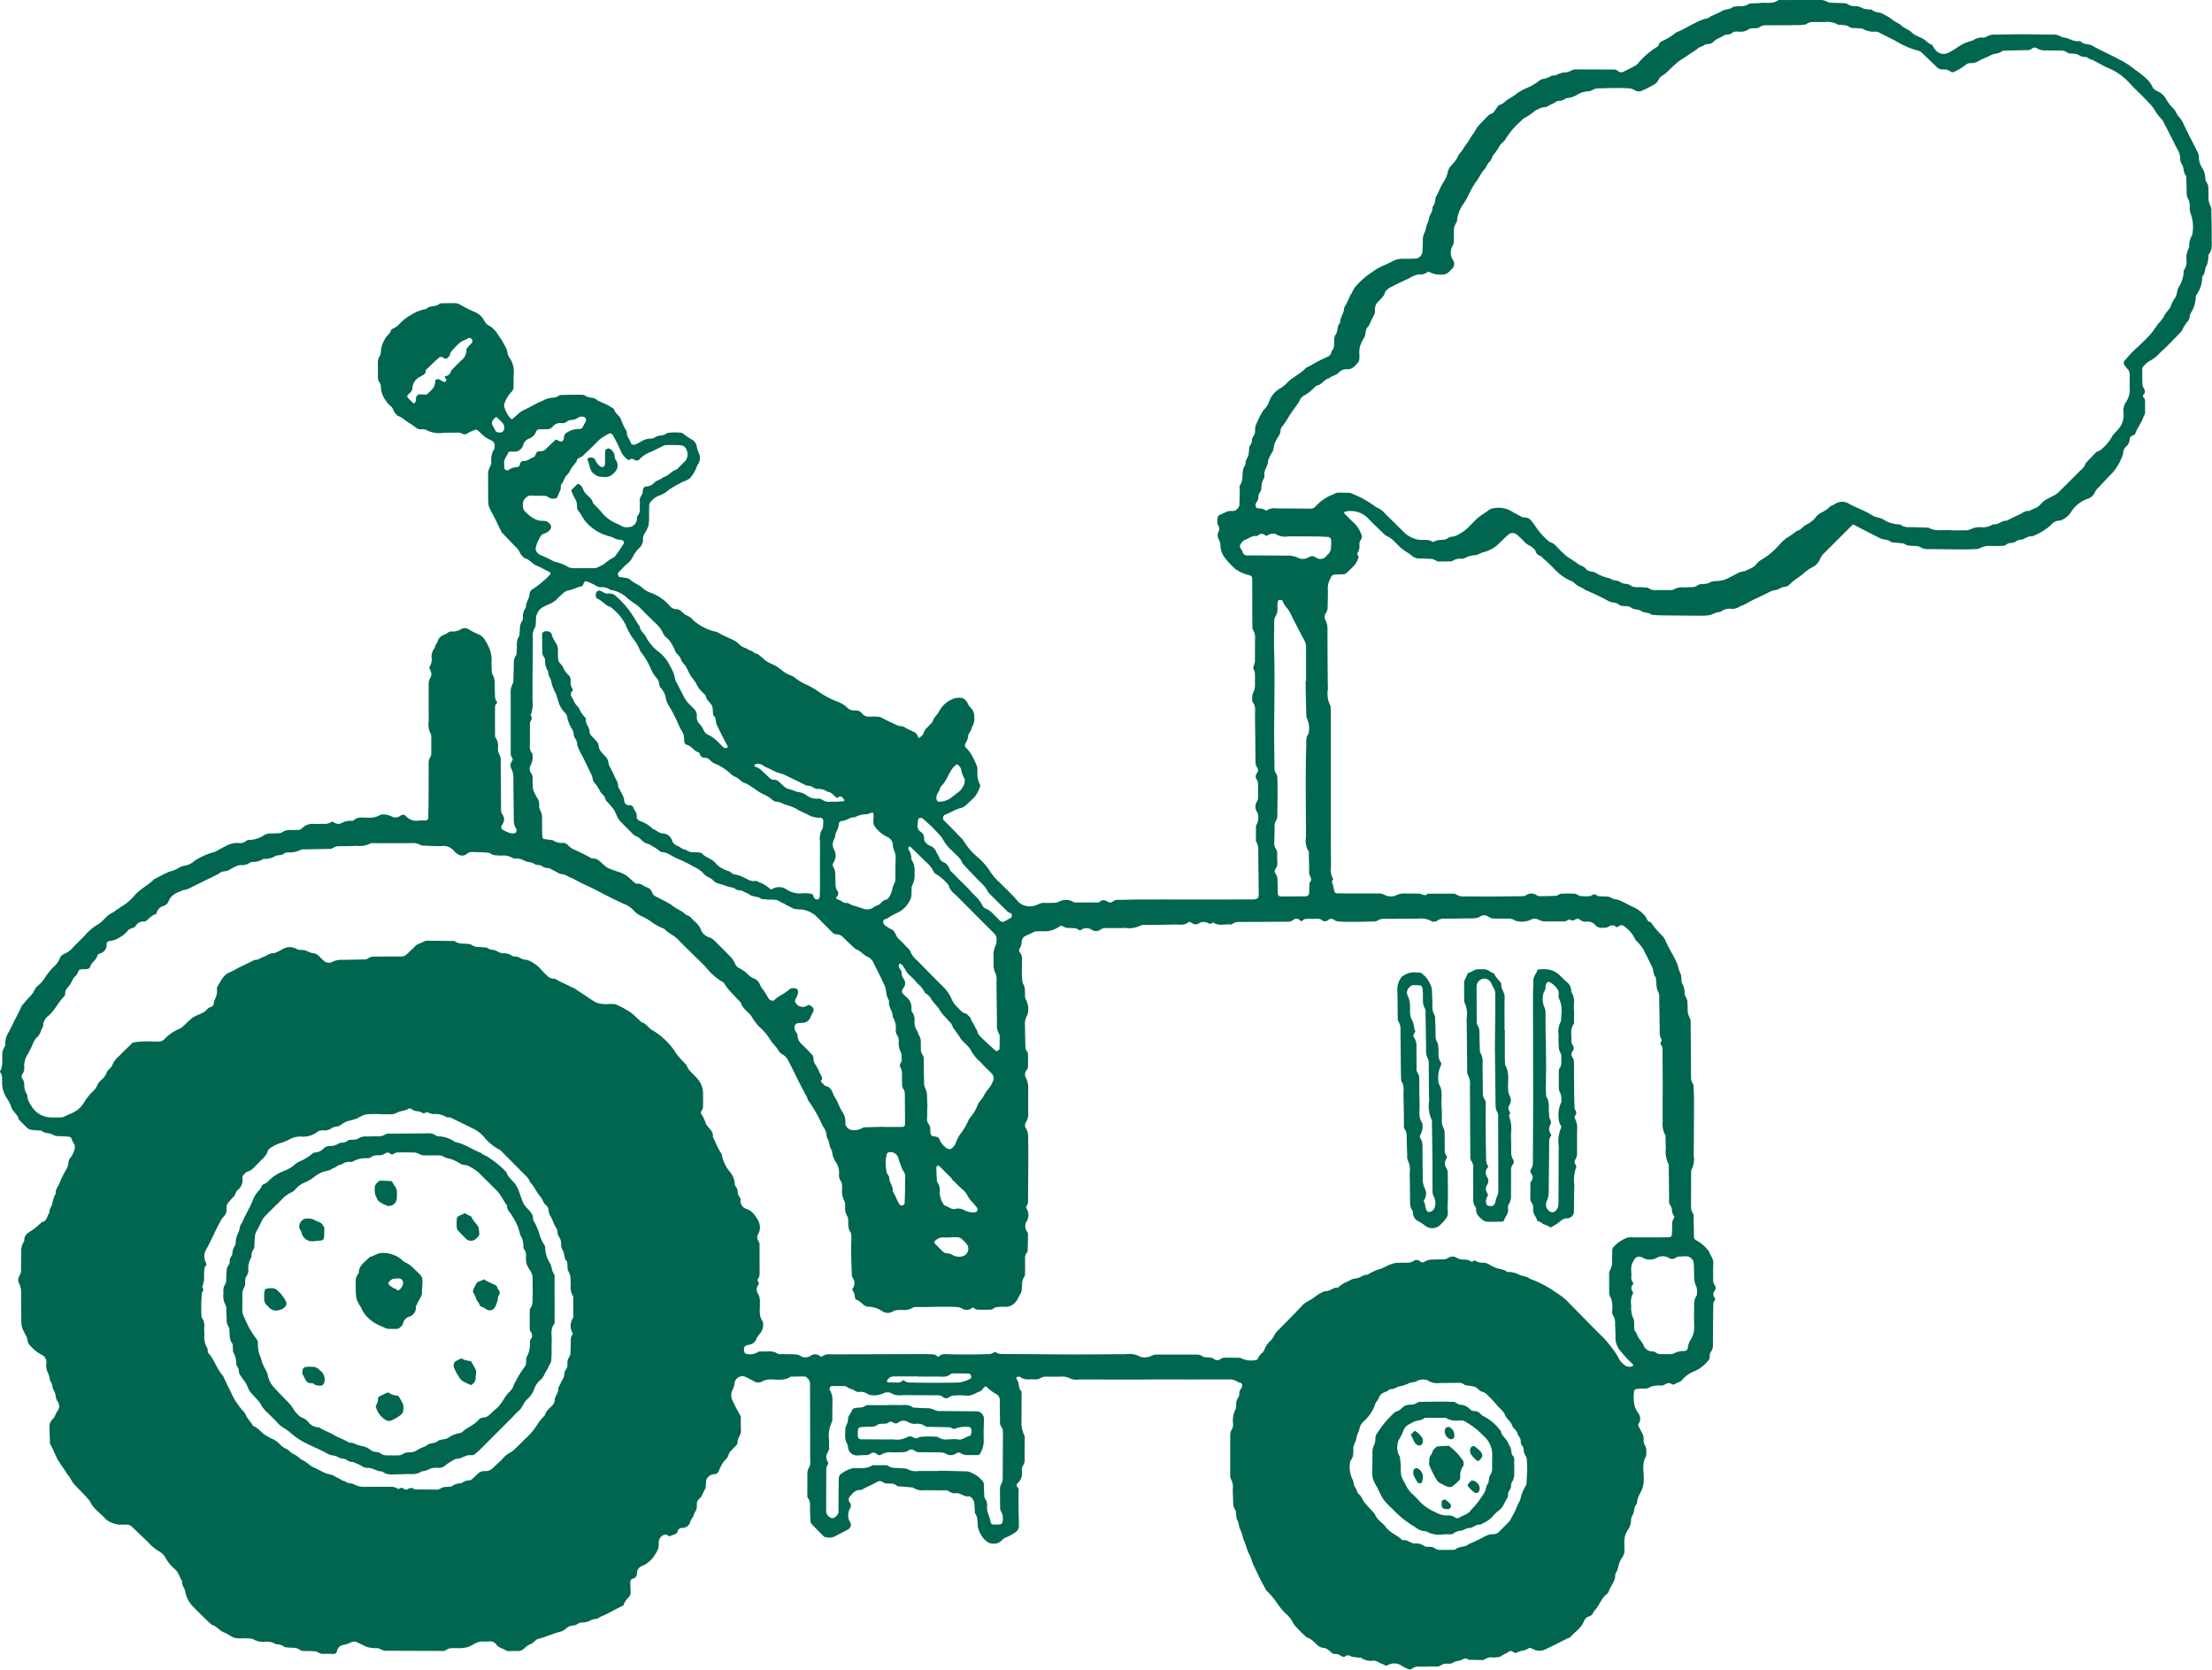 <svg xmlns="http://www.w3.org/2000/svg" width="313.463" height="236.549" viewBox="0 0 313.463 236.549">
  <path id="Path_877" data-name="Path 877" d="M-823.019,621.691c-3.428,0-6.856.006-10.282-.006a2.4,2.4,0,0,1-1.311-.135,2.2,2.2,0,0,0-1.28-.268c-.67.01-1.343.014-2.013,0a1.776,1.776,0,0,0-1.052.276.866.866,0,0,1-.42.107c-.372.015-.746-.018-1.116.01a1.979,1.979,0,0,1-1.251-.369c-.093-.061-.286,0-.416.043-.152.059-.127.185-.006.346.364.483.154,1.184.617,1.646.079.077.035.286.035.433q0,1.564,0,3.13a5.528,5.528,0,0,0,0,.671,3.941,3.941,0,0,0,.359,1.943,1.246,1.246,0,0,1,.09.646c.006.969-.013,1.938,0,2.907a1.372,1.372,0,0,1-.257.831,1.327,1.327,0,0,0-.127.866,1.871,1.871,0,0,1-.6,1.6c-.321.271-.09.5.066.73a.368.368,0,0,1,.066.2c-.058,1.712.011,3.422.032,5.133a1.071,1.071,0,0,1-.524.927,6.847,6.847,0,0,1-1.152.638,1.865,1.865,0,0,0-.738.473,1.569,1.569,0,0,1-1.416.46,1.318,1.318,0,0,1-.791-.342,3.338,3.338,0,0,1-1.006-1.434,2.634,2.634,0,0,1-.2-.618c-.071-.656.053-1.351-.414-1.92a13.972,13.972,0,0,0-.107-1.559,1.293,1.293,0,0,0-.688-.836c-.706.181-1.219-.5-1.914-.422a1.277,1.277,0,0,1-.853-.191,1.074,1.074,0,0,0-.616-.22c-.969.008-1.938.007-2.9-.021a2.353,2.353,0,0,1-1.7-.374c-.292-.027-.582-.056-.874-.08-.443-.035-.884-.064-1.327-.1-.467-.523-1.107-.324-1.681-.409a1.07,1.07,0,0,1-.4-.189.714.714,0,0,0-.818,0c-.579.318-1.182.589-1.772.885-.2.1-.367.265-.61.244a1.414,1.414,0,0,0-1.147.582c-.1.106-.2.221-.292.337a.624.624,0,0,0-.066.809.713.713,0,0,1,.115.82,1.924,1.924,0,0,0,.022,2.1.726.726,0,0,1-.351.942c-.637.359-1.3.666-1.942,1.025a1.825,1.825,0,0,1-1.093.093.706.706,0,0,1-.406-.144q-.876-.859-1.718-1.753a.689.689,0,0,1-.154-.4c-.038-.52-.051-1.043-.071-1.564-.021-.582.133-1.19-.3-1.71a.711.711,0,0,1-.08-.423c0-.969.011-1.938.011-2.907a1.683,1.683,0,0,1,.266-1.056,1.337,1.337,0,0,0,.123-.866q0-4.249-.01-8.5c0-.82-.016-1.639,0-2.459a1.054,1.054,0,0,0-.38-.77.657.657,0,0,0-.366-.233c-.669-.015-1.339.008-2.008.018-.938.669-2.008.354-3.029.4a2.323,2.323,0,0,0-1.046.308,1.047,1.047,0,0,1-1.051-.023c-.391-.2-.776-.419-1.176-.606a1.11,1.11,0,0,0-1.646.882,2.575,2.575,0,0,1-.247.837,1.706,1.706,0,0,0,.013,1.689c.1.194.175.4.278.6.276.52.56,1.035.839,1.551.006.67-.008,1.339.021,2.008.029.622-.5,1.067-.483,1.691.008.31-.308.488-.5.714-.284.34-.672.616-.789,1.062-.122.468-.539.7-.767,1.076a6.981,6.981,0,0,0-.6,1.174.661.661,0,0,1-.67.46,1.112,1.112,0,0,0-.786.353.9.9,0,0,0-.332.553c-.027.367-.056.735-.083,1.1-.353.472-.433,1.107-.911,1.506a.961.961,0,0,0-.334.791,1.665,1.665,0,0,1-.372,1.246c-.042.46-.424.763-.55,1.193a1.151,1.151,0,0,1-1.158.861.633.633,0,0,0-.637.5c-.152.515-.747.414-1.071.707-.038.035-.244-.106-.367-.173a.563.563,0,0,0-.622.011,1.139,1.139,0,0,0-.613,1.1,2.463,2.463,0,0,1-.544,1.647,3.761,3.761,0,0,1-1.8,1.6,1.083,1.083,0,0,0-.746,1.011.749.749,0,0,1-.613.8.494.494,0,0,0-.334.518c.013.446.037.89.05,1.336a1.118,1.118,0,0,1-.3.81,2.484,2.484,0,0,0-.638.9c-.069.229-.252.31-.467.411-.993.473-1.931,1.055-2.96,1.46-.338.367-.857.22-1.23.419a2.366,2.366,0,0,1-1.261.346c-.489-.031-.8.42-1.241.431a1.692,1.692,0,0,0-1.181.541,2.365,2.365,0,0,1-1,.412c-.552.191-1.1.385-1.654.573a6.3,6.3,0,0,1-1.041.332c-.465.072-.7.533-1.1.731a2.8,2.8,0,0,0-.924.587,1.388,1.388,0,0,1-1.214.43c-.148-.008-.3.013-.446.008-.369-.011-.768.09-1.089-.127-.423-.287-.986-.329-1.3-.807a1.008,1.008,0,0,0-.972-.427,7.563,7.563,0,0,1-.893.006,2.3,2.3,0,0,0-1.254.355,5.68,5.68,0,0,1-.991.462,5.115,5.115,0,0,1-1.327.131c-.582.024-1.182-.131-1.71.3a1.128,1.128,0,0,1-.642.093c-2.608,0-5.216-.019-7.825-.021a1.59,1.59,0,0,1-.834-.252,1.047,1.047,0,0,0-.414-.12,4.761,4.761,0,0,1-1.533-.194c-.4-.18-.793-.387-1.19-.579a1.077,1.077,0,0,0-1.054-.021,3.237,3.237,0,0,1-1.046.335,1.1,1.1,0,0,0-.887.887.456.456,0,0,1-.457.388c-.521,0-1.044-.032-1.564-.006-.4.019-.678-.3-1.031-.35-.513-.071-1.041-.037-1.562-.063a1.007,1.007,0,0,1-.638-.152,1.57,1.57,0,0,0-1.044-.3c-.366,0-.733-.054-1.1-.086a1.8,1.8,0,0,0-1.242-.4,2.327,2.327,0,0,0-1.473-.37,2.648,2.648,0,0,1-1.716-.335.8.8,0,0,0-.417-.109c-.3-.027-.6-.035-.893-.043a4.946,4.946,0,0,1-1.331-.053c-.55-.181-1.023-.589-1.569-.794-.64-.242-1-.9-1.686-1.044-.274-.253-.555-.5-.82-.759-.585-.574-1.174-1.145-1.742-1.737a3.987,3.987,0,0,1-1.221-2.3c-.151-.486-.509-.91-.451-1.46-.356-.47-.433-1.091-.884-1.524a6.7,6.7,0,0,1-1.543-1.877,2.119,2.119,0,0,0-.614-.642,7.667,7.667,0,0,1-1.416-1.046,11.956,11.956,0,0,0-1.112-1.1c-.428-.415-.858-.828-1.29-1.242-.107-.1-.217-.2-.327-.3a.891.891,0,0,0-.61-.221c-.372-.006-.746,0-1.118,0a3.91,3.91,0,0,1-1.821-.707c-.76-.9-1.859-1.5-2.329-2.661-.353-.383-.7-.772-1.059-1.152-.409-.433-.844-.844-1.234-1.294-.335-.387-.459-.929-.878-1.266-.483-.908-1.189-1.679-1.622-2.619a18.678,18.678,0,0,0-.855-1.79c-.022-.746-.047-1.49-.064-2.234a1.463,1.463,0,0,1,.438-1.216c.347-.3.422-.775.677-1.132a1.146,1.146,0,0,0,0-1.44c-.3-.436-.17-1-.489-1.456-.277-.4-.164-1.015-.55-1.416a3.392,3.392,0,0,0-.364-1.264,2.406,2.406,0,0,1-.144-1.311,1.119,1.119,0,0,0-.643-1.089,5.634,5.634,0,0,1-1.854-1.553,1,1,0,0,1-.167-.4,4.558,4.558,0,0,0-.151-.64,7.762,7.762,0,0,1-.672-1.388,9.009,9.009,0,0,1-.074-1.781c-.016-1.044-.034-2.087-.034-3.131a2.612,2.612,0,0,0-.3-1.277,1.081,1.081,0,0,1,.069-1.062,1.2,1.2,0,0,0,.22-.618c0-.969.034-1.938.034-2.906a2.2,2.2,0,0,1,.364-1.258c.109-.17.045-.444.124-.646a1.312,1.312,0,0,1,.362-.541c.342-.273.736-.479,1.083-.747s.672-.587,1.007-.884c.744-.12.691-.879,1.051-1.309-.074-.558.4-.958.441-1.458a3.721,3.721,0,0,1,.454-1.235c-.083-.568.308-.972.51-1.436a14.984,14.984,0,0,1,1.073-2.169c.3-.464.1-1.025.471-1.461a3.565,3.565,0,0,0,.6-1.169,1.012,1.012,0,0,0-.072-.863,3.073,3.073,0,0,1-.3-.592.5.5,0,0,0-.459-.4c-.521-.035-1.043-.069-1.564-.069a1.954,1.954,0,0,1-.825-.286c-.462-.212-1.044-.083-1.444-.492-.441-.035-.887-.053-1.327-.109a1.192,1.192,0,0,1-.61-.205c-.448-.391-.853-.829-1.275-1.25-.146-.757-.927-1.132-1.11-1.891a5.767,5.767,0,0,0-.614-1.169,3.947,3.947,0,0,1-.651-2.3c-.029-.435.083-.9-.236-1.29-.039-.047-.075-.146-.051-.188.51-.9.2-1.9.353-2.839a1.559,1.559,0,0,1,.156-.407c.1-.2.255-.371.226-.614a2.865,2.865,0,0,1,.47-1.676c.3-.589.616-1.171.879-1.776a16.944,16.944,0,0,0,.975-1.973c.446-.5.873-1.02,1.343-1.5.369-.377.464-.919.866-1.279a4.48,4.48,0,0,0,1.052-1.148,8.928,8.928,0,0,1,1.556-1.869,3.119,3.119,0,0,0,.582-.93,1.167,1.167,0,0,1,.608-.626,3.139,3.139,0,0,0,1.246-.9c.525-.529,1.041-1.067,1.577-1.585a8.118,8.118,0,0,1,1.829-1.615c.754-.38,1.19-1.116,1.867-1.574.181-.122.411-.178.581-.313a16.023,16.023,0,0,1,1.458-.988,7.205,7.205,0,0,0,1.471-1.362c.8-.9,1.907-1.41,2.743-2.255.72-.362,1.423-.772,2.167-1.07a5.52,5.52,0,0,0,1.03-.366,3.347,3.347,0,0,1,1-.462,2.74,2.74,0,0,0,1.567-.744,10.2,10.2,0,0,1,2.594-1.161,1.8,1.8,0,0,0,.6-.261c.388-.209.77-.435,1.171-.616a3.224,3.224,0,0,1,1.906-.441,1.3,1.3,0,0,0,1.028-.318.625.625,0,0,1,.408-.123,3.861,3.861,0,0,0,2.076-.662,2.012,2.012,0,0,1,.831-.253c.446,0,.893-.018,1.339-.045a.858.858,0,0,0,.414-.127,1.784,1.784,0,0,1,1.047-.314c.372,0,.744-.013,1.116-.015a.766.766,0,0,0,.613-.194,2.1,2.1,0,0,1,1.809-.654c.444.024.894-.021,1.341-.014a1.626,1.626,0,0,0,1.054-.273c.109-.08.236,0,.38.091a1.042,1.042,0,0,0,1.06.071,2.655,2.655,0,0,1,1.274-.319c.148,0,.353.024.435-.058.555-.563,1.253-.375,1.907-.395a3,3,0,0,0,1.917-.411,2.479,2.479,0,0,1,1.513.221,1.12,1.12,0,0,0,1.254-.048c.273-.167.562-.257.805,0a1.956,1.956,0,0,0,1.787.667c.367-.051.747,0,1.116-.037a.427.427,0,0,0,.276-.3c.032-1.19.043-2.382.05-3.572q.014-2.125.009-4.248a1.521,1.521,0,0,1,.231-.842.84.84,0,0,0,.131-.412c.015-.82.015-1.641.01-2.461a.762.762,0,0,0-.077-.425,2.654,2.654,0,0,1-.287-1.724c-.016-1.789,0-3.577-.01-5.366a1.9,1.9,0,0,1,.238-.841c.213-.456.2-.662-.075-1.256-.077-.164-.1-.239.016-.391a1.915,1.915,0,0,0,.231-1.29,1.986,1.986,0,0,1,.4-1.242c.125-.172.13-.433.257-.6.223-.3.265-.679.536-.961.326-.339.8-.38,1.137-.674a.909.909,0,0,1,.632-.159,2.252,2.252,0,0,0,1.261-.348.993.993,0,0,1,1.052.045,9.117,9.117,0,0,0,1.371.7,1.78,1.78,0,0,1,.95.873,4.071,4.071,0,0,1,.432.772,4.45,4.45,0,0,1,.492,1.9,13.777,13.777,0,0,0,.043,2.007,2.551,2.551,0,0,1,.382,1.7c.031.521.026,1.044.048,1.564a2.084,2.084,0,0,0,.083.43.44.44,0,0,0,.106.2.243.243,0,0,1,.018.387.732.732,0,0,0-.2.391c-.013,1.415-.006,2.831,0,4.246a.361.361,0,0,0,.094.2,1.88,1.88,0,0,1,.324,1.269,2.061,2.061,0,0,0,.282,1.278,1.239,1.239,0,0,1,.1.64q.036,3.576.051,7.151a1.018,1.018,0,0,0,.247.6,1.07,1.07,0,0,1,.085,1.052c-.075.2-.228.383-.286.59a.446.446,0,0,0,.1.393,7.179,7.179,0,0,0,.978.481,1.982,1.982,0,0,0,.43.087c.228.04.555-.058.59-.2s.088-.329.024-.422a2.146,2.146,0,0,1-.363-1.256c-.008-2.011-.051-4.025-.059-6.036a2.622,2.622,0,0,0-.3-1.274,1.017,1.017,0,0,1,.1-1.057c.1-.146.141-.255.067-.388a1.258,1.258,0,0,1-.239-.613q0-4.473-.01-8.944a2.329,2.329,0,0,1,.306-1.047,1.7,1.7,0,0,0,.08-.651c.026-.744.053-1.49.058-2.236a1.758,1.758,0,0,1,.279-1.051c.183-.261.107-.576.133-.868.058-.656-.088-1.351.369-1.931.026-.3.062-.589.075-.885a2.094,2.094,0,0,1,.339-1.266.7.7,0,0,0,.1-.419,2.078,2.078,0,0,1,.415-1.463c-.042-.693.5-1.227.516-1.9a.864.864,0,0,1,.477-.714,13.674,13.674,0,0,0,2.38-1.987c.193-.173.157-.369-.09-.472-.611-.254-1.173-.626-1.779-.865-.64-.252-.991-.918-1.686-1.043a2.8,2.8,0,0,1-.6-.65,2.49,2.49,0,0,0-.459-.741c-.73-.744-1.447-1.5-2.17-2.252-.422-.855-.84-1.712-1.264-2.565a6.648,6.648,0,0,1-.582-1.185,5.423,5.423,0,0,1-.082-1.335c-.01-.9-.021-1.79,0-2.684a2.635,2.635,0,0,1,.342-1.715c.115-.148.083-.425.09-.645a2.724,2.724,0,0,1,.425-1.7c.075-.1.026-.292.055-.438a.7.7,0,0,0-.226-.593.589.589,0,0,0-.17-.144,8.8,8.8,0,0,1-.962-.523,10.417,10.417,0,0,1-.816-.76,1.82,1.82,0,0,0-.362-.253.3.3,0,0,0-.22,0,5.311,5.311,0,0,0-1,.44.763.763,0,0,1-.974.032,1.3,1.3,0,0,0-.651-.077c-.6,0-1.192.008-1.789.011a3.978,3.978,0,0,1-2.584-.419c-.154-.112-.435-.061-.658-.063a1.1,1.1,0,0,1-.815-.294,10.4,10.4,0,0,0-1.291-.852,3.79,3.79,0,0,0-1.105-.727c-.193-.059-.343-.277-.491-.444-.244-.276-.274-.682-.576-.935a3.086,3.086,0,0,1-.609-.653,3.635,3.635,0,0,1-.826-2.007,1,1,0,0,0-.131-.642,1.331,1.331,0,0,1-.287-.821q.012-1.006-.006-2.013a1.919,1.919,0,0,1,.292-1.052,1.2,1.2,0,0,0,.14-.635,3.927,3.927,0,0,1,.542-1.665c.194-.472.732-.738.881-1.272a.524.524,0,0,1,.326-.268,2.6,2.6,0,0,0,.884-.663,6.833,6.833,0,0,1,1.76-1.338,5.688,5.688,0,0,1,2.04-.776c.488-.553,1.309-.231,1.838-.7a.708.708,0,0,1,.419-.1c.6-.016,1.192-.024,1.789-.021a1.255,1.255,0,0,1,.634.157c.643.354,1.291.707,1.962,1a3.012,3.012,0,0,1,1.4,1.031,4.561,4.561,0,0,0,.472.739c.2.2.51.3.725.489a3.962,3.962,0,0,1,.885.99,13.73,13.73,0,0,1,1.328,2.276,2.173,2.173,0,0,0,.456,1.225,3.42,3.42,0,0,1,.494,1.9c-.042.669-.032,1.341-.035,2.012a.985.985,0,0,1-.332.792,4.392,4.392,0,0,0-.918,1.5.843.843,0,0,0-.048.648,4.175,4.175,0,0,0,.834,1.534c.14.125.252.175.366.075q.421-.368.831-.748a2.851,2.851,0,0,1,.738-.473c.924-.446,1.8-.977,2.759-1.368a2.929,2.929,0,0,1,1.249-.38,1.388,1.388,0,0,0,.841-.242.859.859,0,0,1,.407-.146c.969-.024,1.938-.038,2.907-.03a1.152,1.152,0,0,1,.622.181c.5.346,1.211.1,1.625.63.467.209.942.4,1.4.63.327.164.63.372.945.561.106.634.77.893.978,1.458a8.859,8.859,0,0,0,.861,1.782c-.107.653.424,1.083.584,1.643.045.164.415.257.582.175a8.374,8.374,0,0,0,.786-.4,2.745,2.745,0,0,1,1.46-.456,1.168,1.168,0,0,0,.614-.2c.5-.351,1.2-.1,1.644-.587a7.8,7.8,0,0,1,2-.038.386.386,0,0,1,.205.067,10.429,10.429,0,0,0,1.468.985.961.961,0,0,1,.311.316,1.027,1.027,0,0,1,.2.385,4.547,4.547,0,0,0,.3,1.054,1.645,1.645,0,0,1-.088,1.691.66.66,0,0,0-.124.186,4.933,4.933,0,0,1-.836,1.54c-.337.513-1,.592-1.495.9a10.906,10.906,0,0,0-1.887,1.139,3.289,3.289,0,0,1-1.152.635,2.9,2.9,0,0,0-1.227.926.721.721,0,0,0-.184.391c-.027.446-.016.893-.027,1.339a8.189,8.189,0,0,1-.069,1.553,4.144,4.144,0,0,1-.578,1.185,1.493,1.493,0,0,0-.21.845,1.571,1.571,0,0,1-.512,1.184,3.832,3.832,0,0,0-.911,1.246,3.466,3.466,0,0,1-1.022,1.168c-.382.35-.723.744-1.078,1.124-.1.111.035.557.18.577.292.042.585.067.873.128a1.248,1.248,0,0,1,.608.209c.533.534,1.283.727,1.827,1.251a3.46,3.46,0,0,0,1.14.653,6.619,6.619,0,0,1,2.709,1.877,1.164,1.164,0,0,0,.972.444.9.9,0,0,1,.414.132c.391.212.619.648,1.07.781a2.406,2.406,0,0,1,.869.677,7.547,7.547,0,0,0,2.894,1.542,2.231,2.231,0,0,1,.627.186c.561.354,1.181.594,1.771.892a3.6,3.6,0,0,1,1.291.839c.339.411.943.406,1.328.765.46.042.73.518,1.206.523.34.289.688.569,1.02.869a3.719,3.719,0,0,0,.739.46,5.866,5.866,0,0,1,1.7,1.022,4.093,4.093,0,0,0,1.136.661,2.567,2.567,0,0,1,.587.289,7.126,7.126,0,0,0,1.883,1.129,10.2,10.2,0,0,1,1.7,1.025,13.913,13.913,0,0,0,2.323,1.234,4.369,4.369,0,0,1,1.534.855,1.332,1.332,0,0,0,1.2.46,1.174,1.174,0,0,1,.972.443,1.194,1.194,0,0,0,.974.446c.371-.024.744-.01,1.116-.01a1.75,1.75,0,0,1,.837.239c.714.377,1.444.727,2.186,1.041.26.111.582.011.853.194.488.33,1.06.509,1.566.812a.883.883,0,0,1,.363.531c.066.2.176.236.313.114a3.9,3.9,0,0,0,.332-.3c.245-.277.253-.693.554-.95.224-.194.395-.451.624-.638.31-.252.342-.65.563-.943a4.98,4.98,0,0,0,.659-.893,3.7,3.7,0,0,1,1.944-1.715,2.334,2.334,0,0,1,1.3-.122c.128.008.25.143.372.224.39.262.436.765.754,1.081a1.705,1.705,0,0,1,.586,1.386,2.2,2.2,0,0,1-.358,1.474c-.027.465-.464.765-.507,1.213a2.4,2.4,0,0,1-.367,1.031.469.469,0,0,0,.046.614,5.2,5.2,0,0,1,1.116,1.641c.162.322.324.659.454,1a3.719,3.719,0,0,1,.061.887,3.008,3.008,0,0,0,.366,1.711.246.246,0,0,1,.021.212,4.47,4.47,0,0,1-.788,1.553c-.425.416-.868.816-1.3,1.229a1.761,1.761,0,0,1-.789.361c-.7.207-1.325.618-2.008.877a.53.53,0,0,0-.231.871c.27.257.537.517.8.783.624.64,1.243,1.286,1.864,1.93a9.673,9.673,0,0,0,2.323,2.658,10.187,10.187,0,0,1,1.689,2.052,7.175,7.175,0,0,0,1.187,1.33c.831.855,1.732,1.649,2.493,2.563a2.283,2.283,0,0,0,2.4.746c.5-.088.908-.464,1.473-.406a14.973,14.973,0,0,0,1.562-.024,1.466,1.466,0,0,0,.622-.205,2.093,2.093,0,0,1,1.708-.018c.136.053.265.183.4.185,1.117.014,2.235.008,3.353,0a.372.372,0,0,0,.194-.106c.423-.364.807-.194,1.216.051a.567.567,0,0,0,.622-.072,1.055,1.055,0,0,1,.611-.236c1.193-.008,2.385-.048,3.577-.051,3.205-.008,6.41,0,9.615,0q3.13,0,6.259-.018a1.123,1.123,0,0,0,.407-.122.274.274,0,0,0,.146-.154,1.516,1.516,0,0,0,.075-.438c-.022-2.162-.061-4.323-.072-6.484a2,2,0,0,0-.326-1.041v-2.214a1.98,1.98,0,0,0,.3-1.485.948.948,0,0,0-.12-.414,1.3,1.3,0,0,1-.064-1.463,1.153,1.153,0,0,0,.186-.626c-.008-.67.019-1.341-.008-2.011a1.451,1.451,0,0,0-.234-.61.727.727,0,0,1,.087-.823.667.667,0,0,0,.006-.821,1.391,1.391,0,0,1-.216-.842q-.029-3.241-.071-6.484c-.008-.659.156-1.349-.34-1.922a2.233,2.233,0,0,1,.067-1.309,2.417,2.417,0,0,0,.271-1.28c-.01-.521.023-1.044-.019-1.564-.021-.273-.265-.555-.218-.8a3.957,3.957,0,0,0,.236-.834c-.006-1.044,0-2.087.011-3.13a2.092,2.092,0,0,0-.273-1.282,1.229,1.229,0,0,1-.109-.64c-.013-2.087-.013-4.174-.021-6.261,0-.775-.008-.775-.823-.991a5.4,5.4,0,0,1-1.567-.76,11.82,11.82,0,0,1-1.381-1.458,2.955,2.955,0,0,1-.727-1.806,2.034,2.034,0,0,0-.3-1.051,1.11,1.11,0,0,1-.082-.643c.042-.276.27-.558.226-.8-.046-.271-.274-.516-.268-.828a4.6,4.6,0,0,1,.016-.667c.021-.132.1-.326.205-.361.616-.213,1.142-.711,1.869-.6a.917.917,0,0,0,.772-.375.9.9,0,0,0,.223-.374,1.77,1.77,0,0,0,.026-.444c.018-.6.035-1.192.051-1.787,0-.225-.087-.513.021-.661.526-.727.266-1.591.481-2.363.077-.279.339-.5.322-.815-.021-.4.268-.682.383-1.023a6.509,6.509,0,0,0,.12-1.1c.056-.364.412-.621.391-1.02s.277-.679.395-1.019,0-.767.13-1.1a14.564,14.564,0,0,1,1.07-2.165,3.374,3.374,0,0,0,.929-1.49,3.467,3.467,0,0,1,1.262-1.508,4.908,4.908,0,0,0,1.064-.78c.794-.9,1.952-1.343,2.769-2.22.14-.149.395-.184.579-.3a21.205,21.205,0,0,1,2.543-1.319.935.935,0,0,0,.518-.645c.1-.274.326-.478.369-.8.079-.579-.1-1.192.262-1.737.329-.491.135-1.189.61-1.633-.051-.768.6-1.347.56-2.113a13.375,13.375,0,0,0,.884-1.776c.055-.135.183-.239.244-.374a3.175,3.175,0,0,1,.712-1.105,13.5,13.5,0,0,1,1.3-1.222c.486-.33.953-.7,1.45-1,.685-.417,1.457-.687,2.169-1.064a2.9,2.9,0,0,1,1.468-.409c.67.016,1.343-.014,2.013-.032a1.124,1.124,0,0,0,.863-.9c.027-.6.064-1.192.056-1.787a2.3,2.3,0,0,1,.273-1.055c.156-.324.162-.717.3-1.051a3.289,3.289,0,0,0,.284-.829c.083-.577.6-1.03.508-1.665.533-.494.233-1.319.728-1.825a11.194,11.194,0,0,1,.866-1.781,3.742,3.742,0,0,0,.539-1.19,2.094,2.094,0,0,1,.582-1.161,4.545,4.545,0,0,0,.906-1.253c.178-.4.561-.7.756-1.091a8.239,8.239,0,0,1,.651-.9,10.743,10.743,0,0,1,.69-1.118c.3-.343.43-.778.717-1.11.39-.451.818-.868,1.237-1.293a1.777,1.777,0,0,1,.916-.6c.21-.3.412-.6.632-.887.088-.117.2-.263.33-.292.545-.122.831-.632,1.288-.842a9,9,0,0,0,1.277-.871,9.385,9.385,0,0,1,1.161-.627,7.593,7.593,0,0,0,1.9-1.1,1.032,1.032,0,0,1,.6-.231,3.1,3.1,0,0,0,1.022-.4c.266-.109.621-.047.852-.192a2.9,2.9,0,0,1,1.273-.335,1.658,1.658,0,0,0,.622-.186,1.6,1.6,0,0,1,.842-.229q2.683.015,5.366.019a1.011,1.011,0,0,1,.6.255.619.619,0,0,0,.626.093c.6-.276,1.195-.573,1.774-.89a1.922,1.922,0,0,0,.483-.459,11.129,11.129,0,0,1,2.645-2.238c.059-.042.146-.1.154-.154.08-.55.584-.614.943-.847a6.431,6.431,0,0,0,1.306-.826,1.636,1.636,0,0,1,.573-.319c.743-.311,1.426-.746,2.154-1.1a7.232,7.232,0,0,1,2.035-.794c.608-.427,1.335-.619,1.962-1,.516-.313,1.179-.189,1.638-.621.293-.026.585-.059.88-.074a2.1,2.1,0,0,0,1.279-.29.787.787,0,0,1,.416-.112,11.153,11.153,0,0,0,1.116-.042c.865-.143,1.792.194,2.61-.363.157-.107.431-.056.653-.058,1.639-.011,3.279-.024,4.918-.021a2.453,2.453,0,0,1,1.5.3,1.338,1.338,0,0,0,.643.1c.6.031,1.192.039,1.787.072a.8.8,0,0,1,.409.135,1.67,1.67,0,0,0,1.054.279,1.6,1.6,0,0,1,.854.194,1.857,1.857,0,0,0,.614.215c.292.05.592.051.889.074.425.5,1.131.3,1.623.65a7.492,7.492,0,0,1,1.142.664c.422.422,1.028.571,1.469.985s1.046.523,1.461.988a3.291,3.291,0,0,0,.943.553,7.611,7.611,0,0,1,.783.395c.361.252.624.646,1.1.73.157.247.3.508.475.736a1.475,1.475,0,0,0,1.792.438,9.442,9.442,0,0,0,1.15-.653,6.16,6.16,0,0,1,2.361-1.105,2.182,2.182,0,0,1,1.466-.414.746.746,0,0,0,.424-.095,2.011,2.011,0,0,1,1.266-.322c1.193-.011,2.385-.055,3.579-.053,1.49,0,2.98.043,4.472.045a2.2,2.2,0,0,1,1.469.393c.826-.019,1.495.653,2.35.533a.557.557,0,0,1,.4.141c.409.4.988.213,1.458.481,1.274.725,2.629,1.295,3.919,2a10.99,10.99,0,0,1,2.209,1.442,12.087,12.087,0,0,1,1.877,1.527,3.433,3.433,0,0,1,.492.73,1.356,1.356,0,0,0,.773.764,2.52,2.52,0,0,1,1.168,1,6.545,6.545,0,0,0,1.044,1.416c.419.343.51.9.887,1.264a3.532,3.532,0,0,1,.683,1.123c.6,1.259,1.25,2.493,1.872,3.739a1.231,1.231,0,0,1,.218.61,3.177,3.177,0,0,0,.576,1.872,3.017,3.017,0,0,1,.354,1.261,1.065,1.065,0,0,0,.17.634,1.336,1.336,0,0,1,.263.834c0,.3.014.6.032.893a2.957,2.957,0,0,0,.306,1.721,1.261,1.261,0,0,1,.085.648c.022,1.267.058,2.534.045,3.8-.01.8.168,1.654-.444,2.35-.04.047-.024.144-.03.218a3.251,3.251,0,0,1-.324,1.5c-.22.359-.1.874-.425,1.238a.6.6,0,0,0-.125.409,4.181,4.181,0,0,1-.646,2.08c-.09.2-.285.355-.258.6a4.506,4.506,0,0,1-.736,2.278c-.141.332-.124.757-.327,1.031a5.815,5.815,0,0,0-.935,1.485c-.622.643-1.238,1.293-1.87,1.927-.42.422-.87.815-1.291,1.234a4.64,4.64,0,0,1-1.4,1.07,3.078,3.078,0,0,0-.836.728.628.628,0,0,0-.189.387c-.008.744,0,1.49.032,2.234a1.48,1.48,0,0,0,.241.606.7.7,0,0,1-.093.821c-.117.154-.12.244.016.388a.679.679,0,0,1,.194.391c.019.594,0,1.19.01,1.785,0,.249-.176.4-.245.61-.282.841-.874,1.53-1.158,2.371-.037.109-.221.189-.354.239a.557.557,0,0,0-.415.464,1.6,1.6,0,0,1-.412,1,1.45,1.45,0,0,0-.537,1.174,8.149,8.149,0,0,1-1.51,2.663c-.691.679-1.344,1.4-2.01,2.1a2.457,2.457,0,0,0-.518.712,1.586,1.586,0,0,1-.964.845,4.493,4.493,0,0,0-2.384,1.909,3.057,3.057,0,0,1-1.508,1.177,1.667,1.667,0,0,0-1.352.659,8.44,8.44,0,0,1-2.635,1.58c-.638-.112-1.081.472-1.686.475-.4,0-.648.345-1.007.428-.284.066-.6-.011-.857.188a1.265,1.265,0,0,1-.828.268c-.448-.01-.895,0-1.343.008a2.856,2.856,0,0,0-1.718.332,1.327,1.327,0,0,1-.646.1c-.52.029-1.043.058-1.564.055-1.713-.01-3.428-.039-5.141-.05a1.783,1.783,0,0,1-1.057-.274,1.078,1.078,0,0,0-.412-.133c-.646-.115-1.354.069-1.93-.393-.293-.027-.589-.053-.882-.082s-.589-.061-.882-.091c-.46-.431-1.11-.314-1.646-.587-1.179-.6-2.363-1.181-3.521-1.816-.161-.088-.255-.146-.38-.021q-2.055,2.055-4.11,4.108a2.341,2.341,0,0,0-.467.744,2.134,2.134,0,0,1-1.06,1.107,6.238,6.238,0,0,0-1.428,1.035c-.4.321-.839.589-1.246.9s-.709.829-1.264.852c-.484.021-.8.383-1.238.454a2.5,2.5,0,0,0-.844.234c-1.16.634-2.4,1.1-3.537,1.785-.26.156-.555.2-.8.351a1.933,1.933,0,0,1-1.046.3,2.071,2.071,0,0,0-1.668.454c-.544-.04-.977.3-1.469.419a5.688,5.688,0,0,1-1.335.09q-2.8-.01-5.59-.047c-.444-.006-.887-.05-1.331-.077-.4-.393-1.027-.225-1.432-.51-.459-.322-1.035-.176-1.455-.5-.395-.3-.858-.175-1.288-.258a.817.817,0,0,1-.411-.136c-.4-.416-.979-.263-1.448-.507a34.882,34.882,0,0,0-3.369-1.615c-.446-.393-1.083-.478-1.492-.943a1.572,1.572,0,0,0-.557-.346,7.093,7.093,0,0,1-2.318-1.668c-.609-.651-1.291-1.235-1.941-1.85a.961.961,0,0,1-.739-.735c-.04-.13-.191-.223-.289-.335-.346-.4-.906-.478-1.253-.9a11.093,11.093,0,0,0-1.129-1.081.936.936,0,0,0-1.219.059c-.549.505-1.084,1.023-1.625,1.537a4.877,4.877,0,0,1-1.944.943c-.348.1-.664.33-1.015.39a3.151,3.151,0,0,0-1.48.393,1.239,1.239,0,0,1-.643.111,1.85,1.85,0,0,0-1.062.26.789.789,0,0,1-.412.12c-.521.018-1.044,0-1.564.026-.4.021-.659-.338-1.03-.362-.593-.037-1.192-.082-1.785-.059a1.739,1.739,0,0,1-1.19-.5c-.4-.319-.868-.553-1.269-.871-.348-.276-.635-.63-.969-.927a3.7,3.7,0,0,0-1.241-.919,1.618,1.618,0,0,1-.51-.425c-.645-.621-1.3-1.232-1.922-1.872a3.444,3.444,0,0,0-3.389-1.147.29.29,0,0,0-.178.127c-.019.035.021.13.063.172.472.473.943.95,1.429,1.408a4.09,4.09,0,0,1,.844,1.283c.173.367.3.661.019,1.009a1.192,1.192,0,0,0-.178.85,1.755,1.755,0,0,1-.3,1.049c-.125.2.205.4.159.565a2.787,2.787,0,0,1-.457.993,13.4,13.4,0,0,1-1.266,1.258.7.7,0,0,1-.4.164c-.371.03-.744.024-1.117.04a.667.667,0,0,0-.682.438,3.147,3.147,0,0,0-.432,1.455c.051.892-.013,1.789-.016,2.682a1.466,1.466,0,0,1-.229.842,1.007,1.007,0,0,0-.079,1.056,2.515,2.515,0,0,1,.281,1.277c.01,2.833.013,5.664.063,8.5a3.67,3.67,0,0,0,.366,2.371c.014.3.04.6.04.892q0,7.377,0,14.754c0,2.385.006,4.769.034,7.154a2.519,2.519,0,0,0,.308,1.721c.035.043-.208.269-.178.364.151.476.257.959.364,1.444a.437.437,0,0,0,.343.22c1.416.018,2.831.014,4.248.016.6,0,1.193.01,1.789,0a1.993,1.993,0,0,1,.836.261,1.859,1.859,0,0,0,1.506.013,2.426,2.426,0,0,1,1.056-.273c.744.024,1.492-.011,2.234.034.4.026.783.449,1.177,0,1.266,0,2.531,0,3.8,0a.341.341,0,0,1,.2.077,2.146,2.146,0,0,0,1.492.3c2.607.039,5.213.024,7.822-.024a1.161,1.161,0,0,0,.642-.133,1.25,1.25,0,0,1,1.456-.03.815.815,0,0,0,.4.159c.816,0,1.635-.011,2.449-.063.2-.013.393-.263.6-.274a15.573,15.573,0,0,1,2.01,0c.276.019.531.282.81.319a6.115,6.115,0,0,0,1.338.006c.205-.019.4-.252.6-.252s.377.228.579.26c.366.058.744.034,1.115.063a1.289,1.289,0,0,1,.635.122c.38.294.852.237,1.248.406.741.314,1.437.738,2.175,1.064a4.734,4.734,0,0,1,1.388,1.081c.3.3.3.876.858.945.263.348.508.709.791,1.041s.616.65.924.972a2.636,2.636,0,0,1,.436.757c.339.733.756,1.429,1.129,2.146a9.335,9.335,0,0,1,.553,1.2,6.1,6.1,0,0,0,.419,1.248,1.8,1.8,0,0,1,.095.653c.029.218-.006.484.106.646a2.863,2.863,0,0,1,.362,1.492,1.018,1.018,0,0,0,.13.414,1.522,1.522,0,0,1,.271.831c0,.3.026.6.022.893a2.3,2.3,0,0,0,.3,1.277,1.8,1.8,0,0,1,.123.861q.039,3.8.055,7.6a1.53,1.53,0,0,0,.242.836.9.9,0,0,1,.125.412c.029.746.056,1.49.055,2.236-.006,2.533-.016,5.067-.043,7.6a3.1,3.1,0,0,1-.3,1.944.8.8,0,0,0-.064.43c-.008,1.639-.006,3.279-.018,4.918a1.477,1.477,0,0,0,.273.831,1.147,1.147,0,0,1,.1.648c.019.893.032,1.787.045,2.68a.539.539,0,0,0,.342.518,5.583,5.583,0,0,1,1.816,1.614c.162.557.626.99.584,1.642-.051.817-.008,1.638-.021,2.457a1.1,1.1,0,0,0,.215.618.674.674,0,0,1-.013.821.781.781,0,0,0,.032,1.017c.1.125.055.242-.051.388a.768.768,0,0,0-.16.4q-.043,2.9-.058,5.81a1.538,1.538,0,0,1-.29,1.044.927.927,0,0,0-.154.637.9.9,0,0,1-.228.608,5.379,5.379,0,0,1-1.914,1.481,4.284,4.284,0,0,0-1.8,1.261c-.249.321-.669.311-.951.542-.218.178-.377.085-.574-.015a.737.737,0,0,0-.417-.095c-.359.055-.629.374-1.033.342a4.491,4.491,0,0,0-.892.032,1.7,1.7,0,0,0-.629.178,1.54,1.54,0,0,1-.839.234,7.832,7.832,0,0,0-1.113.045.458.458,0,0,0-.331.257,6.12,6.12,0,0,0,.043,2,3.349,3.349,0,0,0,.557,1.189,1.274,1.274,0,0,1,.058,1.455c-.1.159-.115.241-.029.385.189.314.321.663.517.972a1.726,1.726,0,0,1,.207.849,1.554,1.554,0,0,0,.16.86c.329.467.181,1,.207,1.514-.645,1.025-.35,2.159-.353,3.253a3.937,3.937,0,0,1-.547,2.1,3.1,3.1,0,0,0-.43,1.456c-.5.428-.284,1.134-.635,1.628a1.408,1.408,0,0,0-.191.618,2.615,2.615,0,0,1-.34,1.269,3.522,3.522,0,0,0-.555,1.184,6.463,6.463,0,0,0-.045,1.335c0,.149,0,.3.008.448a1.639,1.639,0,0,1-.29,1.043,3.555,3.555,0,0,0-.547,1.192,3.292,3.292,0,0,1-.471,1.227c.066.956-.635,1.62-.93,2.44a.785.785,0,0,1-.239.364c-.871.637-1.1,1.758-1.872,2.466a1.038,1.038,0,0,1-.733.738,1.1,1.1,0,0,0-.632.592c-.385,1.035-1.311,1.586-2,2.347-.088.1-.271.1-.4.164-1.046.537-2.089,1.078-3.154,1.574a1.849,1.849,0,0,1-1.683-.067c-.207-.1-.46-.25-.613-.127-.433.351-.985.3-1.444.513-.281.133-.489.26-.767.01a.524.524,0,0,0-.617-.037c-.132.067-.236.2-.372.244-.361.114-.64.4-.978.507a3.834,3.834,0,0,1-1.107.061,1.469,1.469,0,0,0-.845.218.8.8,0,0,1-.4.159c-.669,0-1.336-.021-2.005-.035-.329-.284-.613-.184-.97.01-.375.2-.858.136-1.246.406-.316.22-.723.117-1.089.132-.459.018-.743.478-1.245.414a10.109,10.109,0,0,0-1.339.014c-.448,0-.893,0-1.341-.013a1.484,1.484,0,0,0-.81.319.512.512,0,0,1-.412.074,8,8,0,0,1-.983-.486,1.872,1.872,0,0,0-1.885-.172c-.2.064-.343.215-.584.05s-.553-.21-.8-.367a1.338,1.338,0,0,0-.826-.253,2.336,2.336,0,0,1-1.691-.406c-.366-.039-.733-.074-1.1-.116-.395-.043-.767-.488-1.2-.043-.063.066-.284.01-.417-.037a2.122,2.122,0,0,1-.379-.233c-.322-.2-.746,0-1.056-.273a7.733,7.733,0,0,0-.7-.557.9.9,0,0,0-.407-.141,1.453,1.453,0,0,1-.818-.3c-.515-.414-.913-.99-1.594-1.177a14.474,14.474,0,0,1-1.886-1.9,4.218,4.218,0,0,0-1.217-1.566,11.351,11.351,0,0,1-1.368-1.737,12.182,12.182,0,0,0-1.328-1.506,2.7,2.7,0,0,1-.192-.391c-.614-1-1.054-2.1-1.582-3.147-.194-.387-.282-.825-.446-1.229a7.917,7.917,0,0,1-.6-1.411c-.087-.454-.345-.82-.444-1.235a5.5,5.5,0,0,0-.424-1.245c-.191-.38-.133-.855-.391-1.254a2.242,2.242,0,0,1-.159-.858,1.264,1.264,0,0,0-.143-.642,1.406,1.406,0,0,1-.276-.829c-.013-.67-.05-1.341-.063-2.012a2.4,2.4,0,0,0-.265-1.5,1.2,1.2,0,0,1-.095-.643c0-1.864.008-3.728,0-5.592a1.451,1.451,0,0,1,.263-.829,1.617,1.617,0,0,0,.132-.868,3.417,3.417,0,0,1,.364-1.938,1.25,1.25,0,0,0,.083-.65,1.732,1.732,0,0,1,.31-1.046c.189-.257.1-.581.181-.86s.364-.465.366-.791a.367.367,0,0,0-.178-.378c-.13-.064-.3-.056-.417-.136a2.073,2.073,0,0,0-1.253-.374c-3.651.013-7.3.006-10.954.006ZM-709.58,501.383c.346,0,1.017.013,1.687-.006a1.8,1.8,0,0,0,.863-.136,2.786,2.786,0,0,1,1.5-.3,2.688,2.688,0,0,0,1.7-.419c.717.149,1.206-.565,1.9-.5.593-.289,1.179-.6,1.784-.86.464-.2.857-.614,1.429-.518.494-.316,1.113-.4,1.532-.866a3.669,3.669,0,0,1,.836-.735c.316-.185.646-.35.971-.52a2.812,2.812,0,0,0,.746-.457c1.052-1.056,2.116-2.1,3.163-3.16a2.2,2.2,0,0,0,.775-1.065q.772-.8,1.543-1.606a1.53,1.53,0,0,0,.767-.423,5.906,5.906,0,0,0,1.4-1.7c.183-.39.6-.661.857-1.025a2.952,2.952,0,0,0,.781-2.231,1.737,1.737,0,0,1-.01-.223,2.124,2.124,0,0,1,.384-1.463,3.21,3.21,0,0,0,.489-2.109c0-.6.006-1.192.011-1.788a1.1,1.1,0,0,0-.342-.791,5.788,5.788,0,0,1-.415-.526.5.5,0,0,1,.031-.611c.343-.391.677-.794,1.043-1.165.419-.423.876-.81,1.3-1.227.478-.47.966-.935,1.4-1.444.38-.444.688-.951,1.043-1.421a5.167,5.167,0,0,0,.809-1.047c.2-.515.648-.812.887-1.266a5.679,5.679,0,0,1,.562-1.185c.439-.488.319-1.126.608-1.641a4.232,4.232,0,0,0,.72-2.287.327.327,0,0,1,.07-.2,1.959,1.959,0,0,0,.334-1.264,3.112,3.112,0,0,1,.39-1.922,2.741,2.741,0,0,1,.4-1.7,5.422,5.422,0,0,0-.2-3.045,2.244,2.244,0,0,1-.138-.869,2.507,2.507,0,0,0-.151-1.091,1.915,1.915,0,0,1-.286-1.052c0-.6-.022-1.192-.045-1.787-.01-.221.034-.5-.082-.648-.35-.438-.25-1-.48-1.458a1.566,1.566,0,0,1-.3-.818,2.63,2.63,0,0,0-.427-1.461c-.617-1.166-1.163-2.369-1.806-3.521a4.671,4.671,0,0,0-.3-.586,8.217,8.217,0,0,1-.982-1.208,4.836,4.836,0,0,0-.781-1.067c-.347-.39-.717-.757-1.084-1.128-.576-.584-1.185-1.137-1.731-1.747a8.7,8.7,0,0,0-3.223-2.27c-.675-.279-1.294-.691-1.955-1.014a3.79,3.79,0,0,1-.8-.358c-.255-.2-.579-.1-.855-.194s-.518-.294-.8-.366a6.753,6.753,0,0,0-.889-.066.927.927,0,0,1-.406-.149,1.373,1.373,0,0,0-.828-.261c-.746.006-1.492-.024-2.236-.022a2.18,2.18,0,0,1-1.266-.343.556.556,0,0,0-.622.072,1.265,1.265,0,0,1-.391.209,1.853,1.853,0,0,1-.444.022c-.746.016-1.49.027-2.236.045-.372.01-.744.027-1.116.042-.446.464-1.113.338-1.636.614-.582.308-1.214.525-1.784.855a2.077,2.077,0,0,1-1.052.282,1.07,1.07,0,0,0-.813.289,7.95,7.95,0,0,1-1.511.918.5.5,0,0,1-.619-.04,1.586,1.586,0,0,0-1.054-.273,1.133,1.133,0,0,1-.815-.294c-.695-.674-1.388-1.351-2.093-2.013a1.178,1.178,0,0,0-.557-.342,12.56,12.56,0,0,1-3.415-1.5c-.661-.311-1.314-.653-1.967-.988a1.526,1.526,0,0,0-.616-.225,3.177,3.177,0,0,1-1.923-.409.431.431,0,0,0-.215-.035c-.372-.021-.744-.064-1.116-.055-.4.011-.661-.326-1.025-.379s-.74-.071-1.109-.1a2.967,2.967,0,0,0-1.928-.371c-.3-.01-.6-.007-.9,0-.586.014-1.2-.116-1.7.329a8.569,8.569,0,0,1-.877.1c-1.564.018-3.13.022-4.7.027a1.6,1.6,0,0,0-1.051.282c-.191.152-.423.109-.64.143-.29.043-.611-.045-.865.148a2.053,2.053,0,0,1-1.269.334c-.366.01-.772-.109-1.068.173-.362.343-.877.138-1.248.4-.419.3-.958.395-1.325.794a1.273,1.273,0,0,1-1,.393c-.242,0-.4.167-.6.268a3.029,3.029,0,0,0-.6.278c-.451.387-.977.658-1.448,1s-1,.624-1.461.982a19.137,19.137,0,0,0-1.471,1.371,5.059,5.059,0,0,1-.882.656c-.282.177-.407.592-.64.869a1.712,1.712,0,0,1-.524.388c-.518.276-1.039.553-1.578.786a1.087,1.087,0,0,1-1.06-.079,1.651,1.651,0,0,0-.836-.253c-1.492-.1-2.98-.018-4.471.014a1.586,1.586,0,0,0-.619.212,1.665,1.665,0,0,1-.622.186,3.373,3.373,0,0,0-1.468.433,3.335,3.335,0,0,1-1.655.545,1.794,1.794,0,0,1-1.022.39c-.4-.021-.642.34-1,.446-.276.083-.512.3-.786.395s-.589.029-.861.186c-.255.146-.55.226-.789.391a7.249,7.249,0,0,1-1.46,1,1.686,1.686,0,0,0-.5.435,10.943,10.943,0,0,0-2.166,2.52c-.2.382-.65.63-.871,1.009a8.142,8.142,0,0,1-.865,1.279c-.244.279-.247.7-.545.954-.343.3-.444.784-.736,1.089-.526.544-.762,1.262-1.251,1.824a16.411,16.411,0,0,0-1.153,2.127c-.194.3-.35.637-.571.937a4.922,4.922,0,0,0-.89,2.209.986.986,0,0,1-.1.423,2.226,2.226,0,0,0-.356,1.484c0,.448,0,.9-.026,1.341a1.025,1.025,0,0,1-.125.414,1.932,1.932,0,0,0,.027,2.1.954.954,0,0,1-.144,1.225c-.154.16-.316.316-.476.472a1.1,1.1,0,0,1-.794.338,3.194,3.194,0,0,1-1.931-.358c-.079-.055-.289.022-.406.093a1.558,1.558,0,0,1-.833.266,2.377,2.377,0,0,0-1.266.318c-.754.444-1.588.752-2.364,1.163-.638.338-1.392.584-1.558,1.445-.248.277-.476.576-.749.826a1.588,1.588,0,0,0-.542,1.392,1.112,1.112,0,0,1-.151.634c-.274.515-.52,1.047-.778,1.574-.541.411-.281,1.129-.63,1.625a5.4,5.4,0,0,0-.565,1.2,4.426,4.426,0,0,0-.074,1.33c-.008.223-.021.446-.047.669a.421.421,0,0,1-.1.194c-.42.52-.821,1.083-1.6,1.051a1.44,1.44,0,0,0-1.2.483c-.363.409-.958.4-1.325.792-.7.106-1,.873-1.694,1.019-.2.042-.361.25-.529.4a5.96,5.96,0,0,1-1.412,1.063,1.289,1.289,0,0,0-.566.658,3.892,3.892,0,0,1-.472.743c-.345.478-.675.964-1.011,1.448a11.547,11.547,0,0,1-1.1,1.649.68.68,0,0,0-.117.412,1.734,1.734,0,0,1-.3.823,6.016,6.016,0,0,0-.592,1.181c-.112.34-.056.715-.287,1.052a9.039,9.039,0,0,0-.6,1.177c.066.765-.651,1.343-.513,2.13a.618.618,0,0,1-.085.425,2.8,2.8,0,0,0-.355,1.492.968.968,0,0,1-.149.407,1.365,1.365,0,0,0-.279.828c.022.4-.329.646-.4,1.011a.465.465,0,0,0,.316.505,1.958,1.958,0,0,1,1.062.261c.048.039.157.075.184.053a2.086,2.086,0,0,1,1.5-.29c1.564-.006,3.13.01,4.694.029a.908.908,0,0,0,.775-.34,6.4,6.4,0,0,1,2.546-1.71,1.393,1.393,0,0,1,.618-.223c.521.018,1.043,0,1.564.024a1.027,1.027,0,0,1,.414.12,14.469,14.469,0,0,1,3.447,1.936,2.966,2.966,0,0,1,1.246.9c.959.938,1.911,1.883,2.87,2.82a4.06,4.06,0,0,0,1.975.887c.651.072,1.352-.136,1.938.324a2.658,2.658,0,0,1,.573-.247c.364-.066.741-.056,1.105-.117s.617-.414,1.018-.4a1.894,1.894,0,0,0,.826-.271,5.974,5.974,0,0,0,1.761-1.333c.377-.361.715-.765,1.118-1.094.454-.372.969-.669,1.439-1.023a1.422,1.422,0,0,1,.808-.321,3.618,3.618,0,0,1,2.74.6c.395.2.778.42,1.174.616a.906.906,0,0,0,.419.106,1.115,1.115,0,0,1,.959.468,8.365,8.365,0,0,1,.659.889,9.551,9.551,0,0,0,1.954,2.119c.629.138.959.664,1.386,1.065a8.7,8.7,0,0,0,1.155,1.054c.5.318.987.634,1.463.983.346.255.834.324,1.108.695.361.483.967.3,1.415.571a5.676,5.676,0,0,0,2.042.78c.4.4,1.038.21,1.429.52.451.356,1.032.149,1.46.481.521.4,1.155.165,1.729.268.289.051.6-.043.866.144a1.369,1.369,0,0,0,.836.249c.744-.013,1.49,0,2.236-.01a.759.759,0,0,0,.424-.08,2.435,2.435,0,0,1,1.5-.294c.372-.021.744-.043,1.116-.042a1.3,1.3,0,0,0,.823-.284,1.191,1.191,0,0,1,.642-.144,2.964,2.964,0,0,0,.865-.136,1.971,1.971,0,0,1,1.049-.294,3.722,3.722,0,0,0,1.9-.5c.334-.152.653-.337.98-.5a2.66,2.66,0,0,1,1.243-.406c.5-.3,1.11-.412,1.521-.884a2.7,2.7,0,0,1,.824-.744,9.4,9.4,0,0,0,2.388-1.975,8.675,8.675,0,0,1,1.128-1.076,10.553,10.553,0,0,0,1.452-1c.626-.114.927-.741,1.477-.951a3.824,3.824,0,0,0,1.343-1.147c.526-.557,1.3-.715,1.806-1.274.207-.229.526-.266.765-.43a1.833,1.833,0,0,1,2.09-.029c.513.279,1.057.505,1.586.759a9.989,9.989,0,0,1,1.557.792c.513.369,1.126.33,1.641.622a4.116,4.116,0,0,0,2.289.709.316.316,0,0,1,.2.069,1.89,1.89,0,0,0,1.264.329c.893.011,1.785.046,2.679.072C-711.992,501.6-710.921,501.25-709.58,501.383ZM-930.5,545.7c-.893,0-1.789,0-2.683,0-.218,0-.493-.042-.648.069a3.373,3.373,0,0,1-1.946.308c-.818.048-1.639.056-2.459.059a1.374,1.374,0,0,0-.836.245,1.051,1.051,0,0,1-.642.136c-1.118.024-2.236.039-3.354.066a1.277,1.277,0,0,0-.643.091,3.405,3.405,0,0,1-1.724.342,1.01,1.01,0,0,0-.629.172c-.361.34-.9.114-1.254.382a2.843,2.843,0,0,1-1.492.355.449.449,0,0,0-.212.053,2.689,2.689,0,0,1-1.485.383.883.883,0,0,0-.409.14,1.747,1.747,0,0,1-1.046.314,1.8,1.8,0,0,0-.654.077,7.439,7.439,0,0,0-1.184.6c-.443.284-1.055.087-1.429.531l-3.356,1.649c-.4.194-.783.406-1.189.577-.2.085-.441.066-.642.148-.818.329-1.649.622-1.984,1.594a1.225,1.225,0,0,1-.855.653,1.339,1.339,0,0,0-.763.768c-.063.132-.112.347-.207.369-.614.157-.959.685-1.453,1a.364.364,0,0,1-.217.032,1.183,1.183,0,0,0-1.128.582c-.273.4-.812.319-1.121.677a3.556,3.556,0,0,1-1,.879,3.648,3.648,0,0,1-1.635.627.416.416,0,0,0-.388.457,1.23,1.23,0,0,1-.773,1.238c-.2.093-.47.12-.528.345-.172.678-.887,1-1.059,1.681-.026.1-.221.2-.353.223a3.944,3.944,0,0,1-.663.037c-.306.011-.584.048-.682.417-.122.452-.587.683-.762,1.083a3.543,3.543,0,0,1-.709,1.11,1.185,1.185,0,0,0-.343.8.685.685,0,0,1-.114.411c-.849.834-1.331,1.96-2.231,2.756a1.829,1.829,0,0,0-.78,1.532c-.318.492-.372,1.131-.858,1.53a2.387,2.387,0,0,0-.589.924,16.046,16.046,0,0,1-.783,1.577,2.813,2.813,0,0,0-.449,1.683,1.528,1.528,0,0,1-.261,1.055.532.532,0,0,0-.011.621,1.465,1.465,0,0,1,.281.829,2.254,2.254,0,0,0,.419,1.461,2.432,2.432,0,0,0,.509,1.439,3.269,3.269,0,0,0,2.868,1.769c.446.024.894,0,1.341,0a1.234,1.234,0,0,0,.635-.16c.252-.148.532-.246.8-.375a3.768,3.768,0,0,0,1.968-1.692,5.942,5.942,0,0,1,.656-.889c.348-.476.892-.788,1.116-1.375s.776-.89,1.116-1.376a1.425,1.425,0,0,0,.212-.383c.159-.521.72-.764.881-1.267a3.287,3.287,0,0,1,.954-1.213c.614-.648,1.272-1.254,1.911-1.878a12.344,12.344,0,0,1,2.878-.138,4.057,4.057,0,0,1,.67,0,1.127,1.127,0,0,0,.988-.407,6.034,6.034,0,0,1,2-1.365,1.962,1.962,0,0,0,.552-.358c.383-.354.755-.722,1.145-1.068a2.6,2.6,0,0,1,.542-.367c.393-.2.805-.353,1.2-.552s.613-.659,1.067-.786a.539.539,0,0,0,.422-.454,1.534,1.534,0,0,1,.061-.44,2.71,2.71,0,0,0,.393-1.689.353.353,0,0,1,.019-.221c.51-.8.839-1.74,1.838-2.132.475-.188.911-.472,1.371-.7.592-.293,1.189-.574,1.785-.86.131-.063.266-.175.4-.172.479.013.82-.319,1.235-.451.484-.152.881-.581,1.447-.483a10.628,10.628,0,0,0,1.184-.576,1.979,1.979,0,0,1,1.9-.1,2.149,2.149,0,0,0,.4.18c.294.043.6,0,.889.077.35.091.669.316,1.022.382a1.572,1.572,0,0,1,.982.444c.2.221.42.422.637.626a1.055,1.055,0,0,0,1.238.186,2.8,2.8,0,0,1,1.277-.292c1.044-.008,2.087-.032,3.13-.055a1.048,1.048,0,0,0,.642-.136,1.356,1.356,0,0,1,.829-.271c.9,0,1.789-.013,2.684-.016,1.882-.006,1.453.2,2.749-1.036a3.091,3.091,0,0,0,.321-.311c.34-.436.9-.507,1.335-.775a1.737,1.737,0,0,1,.866-.106c1.042,0,2.085.021,3.13.037.146,0,.332-.03.433.043.592.433,1.283.3,1.936.383a.966.966,0,0,1,.414.132,1.784,1.784,0,0,0,1.051.29c.369.008.738.051,1.105.08.4.395,1,.25,1.439.515a1.793,1.793,0,0,0,1.046.3,1.679,1.679,0,0,1,1.039.329.716.716,0,0,0,.415.119c.621-.042,1.065.544,1.691.459a5.039,5.039,0,0,1,1.854,1.171,14.2,14.2,0,0,0,1.251,1.274,1.532,1.532,0,0,0,.6.234c.141.042.324,0,.436.067.68.446,1.452.715,2.156,1.113a4.984,4.984,0,0,1,.6.266c.472.356.982.65,1.469.975a16.955,16.955,0,0,0,1.474.967,4.516,4.516,0,0,0,1.963.2c.149.01.3,0,.448.014a1.034,1.034,0,0,1,.432.067,13.018,13.018,0,0,1,2.3,1.293c.435.409.873.813,1.309,1.219.7.172,1.007.9,1.6,1.169a9.718,9.718,0,0,1,2.368,1.987,6.624,6.624,0,0,1,.906,1.24,15.446,15.446,0,0,0,1.493,1.657c.255.829,1,1.271,1.5,1.9a3.192,3.192,0,0,1,.845,1.986c0,.669.024,1.341,0,2.01a1.362,1.362,0,0,1-.209.618c-.09.152-.143.252-.072.383a5.044,5.044,0,0,1,.6,1.174c.188.81,1.226,1.173,1.07,2.133.383.711.642,1.484,1.084,2.166a1.017,1.017,0,0,1,.2.387,5.119,5.119,0,0,0,1.116,2.363,2.891,2.891,0,0,1,.714,1.816c-.008.123.114.271.205.385a1.42,1.42,0,0,1,.213.844c.034.38.436.606.4,1.014a1.119,1.119,0,0,0,.8,1.2,2.325,2.325,0,0,1,1.08.746c.666.826,1.182,1.728.627,2.822a.9.9,0,0,0,.038,1.025.766.766,0,0,1,.141.409c.011,1.416,0,2.831.013,4.248a1.72,1.72,0,0,1-.308.818c-.021.04.034.135.075.188a.439.439,0,0,1,.006.578,1.015,1.015,0,0,0-.078,1.057,2.222,2.222,0,0,1,.346,1.261,2.088,2.088,0,0,0-.006.223c.035.876-.2,1.793.406,2.579a1.989,1.989,0,0,1-.491,1.845,2.207,2.207,0,0,0-.443.748,1.39,1.39,0,0,1-1.052.728c-.609.1-.749.343-.648.911.022.127.132.318.231.338a2.131,2.131,0,0,0,1.508-.107,1.04,1.04,0,0,1,.616-.213c.8.078,1.635-.2,2.385.322.155.111.433.055.654.061.671.018,1.341.011,2.01.05a1.38,1.38,0,0,1,.608.223,1.3,1.3,0,0,0,1.46-.071,1.083,1.083,0,0,1,1.248.051c.152.107.253.156.382.043a1.486,1.486,0,0,1,1.056-.258q6.708-.019,13.416-.04c.446,0,.894.016,1.338.056a.7.7,0,0,1,.387.205c.146.141.236.141.382.006a1.112,1.112,0,0,1,.828-.258c2.013.061,4.025.064,6.036-.008a1.38,1.38,0,0,0,.841-.237c.136-.106.233-.058.39.034a1.34,1.34,0,0,0,.622.183c1.341.021,2.684.018,4.025.026,2.162.014,4.323.043,6.485.043,2.385,0,4.771-.034,7.156-.034a3.256,3.256,0,0,1,2.145.4,2.706,2.706,0,0,0,1.315-.074,1.988,1.988,0,0,1,.828-.276q2.907.014,5.813,0a1.523,1.523,0,0,1,.828.27c.271.165.581.093.869.144.217.037.446,0,.638.154a.764.764,0,0,0,1.011.071,1.013,1.013,0,0,1,.622-.2c.67.013,1.341,0,2.013.019a.85.85,0,0,1,.414.12,3.365,3.365,0,0,0,1.959.205.445.445,0,0,0,.318-.258c.151-.539.744-.765.9-1.254a3.025,3.025,0,0,1,.882-1.258c.385-.372.507-.9.874-1.275,1.2-1.219,2.424-2.425,3.585-3.685.523-.568,1.264-.759,1.822-1.254a5.691,5.691,0,0,1,1.136-.674.934.934,0,0,1,.419-.112c.609,0,1.049-.577,1.682-.483a4.54,4.54,0,0,1,1.088-.754c.488-.157.858-.539,1.431-.561s1.038-.544,1.66-.518a7.375,7.375,0,0,1,1.583-.757c.67-.146,1.192-.577,1.829-.754a3.227,3.227,0,0,1,.632-.165c.593-.034,1.19-.038,1.787-.045a1.639,1.639,0,0,0,.821-.3.686.686,0,0,1,.817.125.523.523,0,0,0,.616.063,1.9,1.9,0,0,1,1.041-.326c.6,0,1.192-.029,1.789-.034a1.591,1.591,0,0,0,.614-.236,1.086,1.086,0,0,1,1.055-.026,1.924,1.924,0,0,0,1.047.3,1.669,1.669,0,0,1,1.054.274c.188.125.42-.22.558-.143a1.906,1.906,0,0,0,1.043.318,1.67,1.67,0,0,1,1.047.29,4.981,4.981,0,0,0,.993.469c.476.181,1.03.141,1.44.516.043.042.143.027.215.03a3.29,3.29,0,0,1,1.487.366c.436.234.985.213,1.437.513.359.237.828.306,1.206.523a19.563,19.563,0,0,1,1.943,1.039c.478.351.979.658,1.461.993a8.726,8.726,0,0,1,1.152,1.057c1.628,1.639,3.227,3.307,4.88,4.92a18.884,18.884,0,0,1,2,2.65,2.371,2.371,0,0,0,.8,1.046,1.141,1.141,0,0,0,1.023.306.608.608,0,0,0,.2-.072c.146-.077.12-.175-.026-.326a20.562,20.562,0,0,1-1.668-1.8,2.88,2.88,0,0,1-.719-1.808c.018-.669-.029-1.339-.053-2.01a2.117,2.117,0,0,0-.3-1.272c-.186-.253-.09-.574-.095-.869a3.632,3.632,0,0,0-.184-1.53,1.886,1.886,0,0,1-.262-.833c.006-.82-.01-1.639,0-2.459a1.2,1.2,0,0,1,.1-.643,2.457,2.457,0,0,0,.31-1.5c.008-.446.031-.894.022-1.34a.843.843,0,0,1,.274-.584c.1-.111.223-.2.319-.311a5.418,5.418,0,0,1,1.311-.818,1.97,1.97,0,0,1,1.089-.128c.6-.018,1.192,0,1.789,0,1.116,0,2.234-.006,3.351-.034a.426.426,0,0,0,.311-.269c.045-.594.058-1.189.061-1.784a1.641,1.641,0,0,1,.342-.805,1.764,1.764,0,0,1-.388-1.012c.03-.465-.456-.754-.409-1.245a12.494,12.494,0,0,0,0-1.341c-.011-1.118-.019-2.236-.035-3.354a1.288,1.288,0,0,0-.079-.65,3.87,3.87,0,0,1-.329-2.167c-.04-.6-.043-1.192-.061-1.789a3.032,3.032,0,0,1-.388-1.923q-.017-1.117-.013-2.236c0-.969.016-1.938.013-2.906,0-1.639-.021-3.28-.029-4.92a1.16,1.16,0,0,0-.2-.845c-.282-.3.186-.521.056-.765a1.754,1.754,0,0,1-.252-.836c-.014-1.639-.042-3.279-.072-4.918a1.945,1.945,0,0,0-.087-.869,2.682,2.682,0,0,1-.316-1.275c-.013-.3-.05-.592-.075-.887-.393-.4-.3-.982-.508-1.439-.406-.863-.846-1.712-1.272-2.565a6.8,6.8,0,0,0-.99-1.2.63.63,0,0,1-.138-.173,4.561,4.561,0,0,0-1.55-1.851.585.585,0,0,0-.8-.026c-.141.106-.266.17-.382.085a.766.766,0,0,0-1.012-.051,1.371,1.371,0,0,1-.852.173,1.165,1.165,0,0,1-1.017-.318,1.451,1.451,0,0,0-1.381-.541,1.048,1.048,0,0,1-.826-.263.545.545,0,0,0-.619-.077c-.263.135-.459.271-.783.077-.266-.16-.488.231-.786.228-.9-.01-1.79,0-2.684.01a2.27,2.27,0,0,1-1.059-.274,1.127,1.127,0,0,0-1.06.024,3.113,3.113,0,0,1-2.157.151,1.781,1.781,0,0,0-1.266-.306c-.6,0-1.192-.014-1.788-.013a1.5,1.5,0,0,1-.828-.279.973.973,0,0,0-1.052-.058,2,2,0,0,1-1.041.31c-1.118,0-2.236.029-3.354.045-.661.01-1.354-.125-1.91.393-.225,0-.513.09-.659-.018a3.018,3.018,0,0,0-1.93-.374c-1.566,0-3.131.019-4.7.019a1.71,1.71,0,0,0-1.054.26.781.781,0,0,1-.415.12c-1.713.018-3.426.1-5.141,0a1.2,1.2,0,0,1-.6-.252.684.684,0,0,0-.821.037.657.657,0,0,1-.812.077,1.049,1.049,0,0,0-.606-.252c-.6.011-1.192,0-1.785.027a.721.721,0,0,0-.387.2c-.146.127-.249.143-.38.024a.675.675,0,0,0-.983-.08,1.205,1.205,0,0,1-.826.25c-2.31.008-4.618.029-6.926.034a1.481,1.481,0,0,0-.834.257c-.061.04-.133.108-.2.1-.869-.082-1.79.269-2.6-.3-.419.489-.794-.082-1.193-.047a1.478,1.478,0,0,0-.643.093.909.909,0,0,1-1.211-.006c-.095-.078-.339-.127-.409-.067-.577.5-1.262.326-1.915.338-1.415.024-2.831.04-4.246.067a1.252,1.252,0,0,0-.65.082,3.541,3.541,0,0,1-2.162.329c-.969.029-1.938.024-2.907.022a1.211,1.211,0,0,0-.611.239,1.1,1.1,0,0,1-1.25-.021,1.358,1.358,0,0,0-1.065-.164c-.2.037-.388.25-.579.245s-.39-.229-.6-.257c-.441-.061-.9-.031-1.336-.087-.209-.027-.395-.207-.6-.255-.3-.069-.5.218-.764.319a3.5,3.5,0,0,1-1.688.443,7.9,7.9,0,0,0-.893-.006c-.481,0-.48,0-1.235.388a6.352,6.352,0,0,0-.6.268.978.978,0,0,0-.547.9,1.409,1.409,0,0,1-.261.828.536.536,0,0,0,.023.619,1.339,1.339,0,0,1,.3.823c-.008.82-.034,1.639-.022,2.457a10.287,10.287,0,0,0,.125,1.1c.409.515.279,1.132.322,1.716a1.2,1.2,0,0,0,.154.637,2.841,2.841,0,0,1,.175,2.146,2.255,2.255,0,0,0-.331,1.493c0,1.043.029,2.087.061,3.13a1.105,1.105,0,0,0,.151.4c.064.135.2.26.207.391.019.669.016,1.341-.008,2.01a.871.871,0,0,1-.207.387.972.972,0,0,0-.09,1.052,2.869,2.869,0,0,1,.337,1.495c.01,1.193-.009,2.385.007,3.577a2.1,2.1,0,0,1-.348,1.259.813.813,0,0,0,.016.849,1.991,1.991,0,0,1,.311,1.038c.064,3.128,0,6.254-.01,9.381a1.143,1.143,0,0,1-.236.614c-.088.143-.021.225.064.379a1.723,1.723,0,0,1,.016,1.694,1.309,1.309,0,0,0-.027,1.458.832.832,0,0,1,.183.4c0,.815-.032,1.631-.061,2.446,0,.064-.071.13-.116.189a1.28,1.28,0,0,0-.249.834c.01.672.016,1.343,0,2.013a1.146,1.146,0,0,1-.132.637c-.361.46-.247.993-.316,1.5a1.674,1.674,0,0,1-.2.852c-.261.353-.34.805-.677,1.134a1.766,1.766,0,0,1-1.542.709,4.577,4.577,0,0,0-1.327.09c-.207.034-.385.292-.585.3-.667.042-1.339.027-2.01.008a.691.691,0,0,1-.391-.193c-.149-.131-.234-.109-.391,0a1.153,1.153,0,0,1-1.258.08,2,2,0,0,0-.836-.255c-1.938-.115-3.875.027-5.812,0a.717.717,0,0,0-.425.088,2.364,2.364,0,0,1-1.493.318c-.3.008-.6.016-.893.05a1.025,1.025,0,0,0-.409.149,1.389,1.389,0,0,1-1.463.029,3.812,3.812,0,0,0-2.069-.687.772.772,0,0,1-.417-.111c-.451-.25-.747-.72-1.27-.885-.1-.031-.167-.234-.2-.369a1.721,1.721,0,0,0-.244-.842c-.124-.143-.147-.242-.055-.38a1.24,1.24,0,0,0,.016-1.46,1.166,1.166,0,0,1-.157-.633c-.035-1.639-.151-3.277-.045-4.918a5.654,5.654,0,0,0-.072-.882c-.491-.565-.335-1.264-.4-1.918a.827.827,0,0,0-.117-.415,2.071,2.071,0,0,1-.3-1.275,1.865,1.865,0,0,0-.1-.868,2.934,2.934,0,0,1-.332-1.716,6.623,6.623,0,0,0-.019-.669.888.888,0,0,0-.138-.411,1.443,1.443,0,0,1-.274-1.047,2.728,2.728,0,0,0-.456-1.678,3.237,3.237,0,0,1-.55-1.651c-.464-.521-.282-1.3-.736-1.83a2.641,2.641,0,0,0-.576-1.638,20.106,20.106,0,0,0-2.064-3.636c-.088-.1-.074-.287-.144-.412-.935-1.667-1.744-3.4-2.61-5.1a2.206,2.206,0,0,0-.666-.858c-.292-.207-.611-.316-.788-.709a6.176,6.176,0,0,0-.836-1.035c-.306-.411-.555-.866-.877-1.262a8.785,8.785,0,0,0-1.084-1.126,7.682,7.682,0,0,1-1.038-1.429c-.483-.648-1.261-1.067-1.493-1.911-.561-.6-1.128-1.185-1.679-1.789a7.882,7.882,0,0,1-.534-.7c-.085-.117-.128-.311-.237-.358a8.278,8.278,0,0,1-2.5-2.175c-1.312-1.325-2.671-2.6-3.969-3.936-.577-.6-1.378-.871-1.922-1.489a8.724,8.724,0,0,1-1.562-.8,9.387,9.387,0,0,0-1.5-.93,3.286,3.286,0,0,1-1.267-.865,3.441,3.441,0,0,0-1.469-.966c-1.193-.563-2.377-1.145-3.542-1.766-1.23-.658-2.538-1.165-3.739-1.878-.569-.133-1.019-.626-1.655-.565-.52-.278-1.038-.557-1.561-.829a.519.519,0,0,0-.22-.029,1.3,1.3,0,0,1-.828-.269c-.311-.252-.772-.079-1.046-.286-.451-.34-1.009-.234-1.453-.48a2.167,2.167,0,0,0-1.049-.3,1.246,1.246,0,0,1-.648-.1,2.516,2.516,0,0,0-1.493-.33,6.592,6.592,0,0,1-1.113-.066c-.281-.056-.529-.3-.807-.332-.74-.072-1.487-.075-2.233-.1a1.122,1.122,0,0,0-.82.279.975.975,0,0,1-.828.205,1.2,1.2,0,0,1-.592-.284,1.736,1.736,0,0,1-.337-.294,1.933,1.933,0,0,0-1.745-.757c-.815.043-1.638-.021-2.457-.053a1.455,1.455,0,0,1-.642-.111,2.045,2.045,0,0,0-1.062-.255C-928.715,545.709-929.609,545.7-930.5,545.7Zm69.489,40.182v.029c.9,0,1.789.01,2.682-.013a.417.417,0,0,0,.3-.279c.008-1.49-.014-2.98-.021-4.47a1.3,1.3,0,0,0-.212-.619,1.058,1.058,0,0,1-.162-.406c-.029-.444-.01-.894-.038-1.339a2.419,2.419,0,0,0-.194-1.3c-.319-.468.282-.781.162-1.221-.075-.278.039-.643-.1-.863a2.921,2.921,0,0,1-.324-1.5,1.466,1.466,0,0,0-.146-.863,1.333,1.333,0,0,1-.271-.826,2.86,2.86,0,0,0-.446-1.9c.075-.767-.619-1.346-.508-2.134.027-.189-.143-.4-.213-.611a2.048,2.048,0,0,1-.18-.626,3.389,3.389,0,0,0-.423-1.461c-.414-.94-.916-1.833-1.348-2.762a1.706,1.706,0,0,0-.893-.927c-.625-.26-1-.9-1.67-1.068-.329-.3-.659-.6-.983-.91-.271-.257-.541-.513-.8-.784a1.305,1.305,0,0,0-.993-.412.846.846,0,0,1-.573-.313c-.8-.784-1.578-1.582-2.369-2.369a3.912,3.912,0,0,0-1.989-.845,4.139,4.139,0,0,1-1.1-.117c-.335-.127-.637-.363-.991-.481-.135-.045-.236-.2-.371-.242-.354-.12-.653-.364-.991-.476a4.611,4.611,0,0,0-1.1-.069c-.369-.023-.736-.058-1.1-.088-.464-.425-1.148-.242-1.646-.609-.29-.215-.664-.314-.979-.5s-.744-.053-1.051-.31-.691-.228-1.038-.337a15.011,15.011,0,0,0-1.46-.462c-.492-.1-.759-.669-1.281-.85a2.327,2.327,0,0,1-.868-.672,4.272,4.272,0,0,0-1.283-.85,18.039,18.039,0,0,0-2.167-1.08c-.823-.3-1.5-.975-2.433-.993-.063,0-.135-.066-.185-.119a10.177,10.177,0,0,0-1.684-1.052c-.717-.093-1.023-.831-1.67-1.057a2.19,2.19,0,0,1-.692-.549c-.481-.467-.949-.946-1.416-1.428a2.582,2.582,0,0,1-.427-.513c-.244-.451-.409-.95-.693-1.37a12.634,12.634,0,0,0-1.023-1.179.407.407,0,0,1-.1-.194c-.08-.48-.5-.72-.743-1.088a5.289,5.289,0,0,0-.7-1.118,1.25,1.25,0,0,1-.388-.776,2.034,2.034,0,0,0-.209-.618c-.491-.987-.93-2-1.471-2.958a11.366,11.366,0,0,1-.518-1.209c.109-.571-.47-.913-.48-1.452-.011-.619-.526-1.043-.672-1.615a4.824,4.824,0,0,1-.205-.619,1.16,1.16,0,0,0-.346-.791,3.785,3.785,0,0,1-.974-1.708c-.114-.342-.205-.691-.329-1.038a6.393,6.393,0,0,1-.642-1.635c-.039-.5-.5-.906-.438-1.46a2.852,2.852,0,0,1-.444-1.689,1.188,1.188,0,0,0-.165-.4,1.3,1.3,0,0,1-.237-.611c0-.893-.013-1.787-.019-2.68,0-.144.3-.351.5-.35.375.006.717,0,.865.481a4.488,4.488,0,0,0,.581,1.184,1.67,1.67,0,0,1,.3,1.036,8.279,8.279,0,0,0,.035,1.338c.067.459.569.7.711,1.105a2.68,2.68,0,0,0,.759,1.067,1.077,1.077,0,0,1,.3.81,1.6,1.6,0,0,0,.205,1.068.255.255,0,0,1,.013.388.64.64,0,0,0-.095.812c.3.419.4.958.818,1.306a2.032,2.032,0,0,1,.436.756,5.086,5.086,0,0,0,.678.879c.047.058.124.133.114.186-.138.648.448,1.086.483,1.68a1.188,1.188,0,0,0,.348.792,8.7,8.7,0,0,1,.759.82,1.66,1.66,0,0,1,.226.606,1.259,1.259,0,0,0,.21.619c.249.277.478.573.741.834a1.51,1.51,0,0,1,.43.993,1.221,1.221,0,0,0,.164.4c.226.46.488.906.674,1.383s.569.884.5,1.445c.241.456.492.9.712,1.368a1.9,1.9,0,0,1,.17.634.65.65,0,0,0,.725.654c.232.006.483.077.545.292.124.427.517.733.5,1.222a.631.631,0,0,0,.411.7,4.927,4.927,0,0,1,1.877,1.148c.481.176.863.6,1.388.64a1.39,1.39,0,0,1,1.32.995,1.306,1.306,0,0,0,.767.767c.417.152.727.529,1.2.549a1.743,1.743,0,0,0,1.251.358,3.724,3.724,0,0,1,.669.042.712.712,0,0,1,.4.156c.51.558,1.3.707,1.817,1.248a2.824,2.824,0,0,0,.823.738,5.829,5.829,0,0,0,1,.456c.391.074.6.467.969.5a4.018,4.018,0,0,1,1.246.414c.529.228,1,.638,1.659.507.181-.037.408.128.611.205a4.862,4.862,0,0,1,1.5.927c.117.106.221.029.382-.04a1.905,1.905,0,0,1,1.891.077,3.445,3.445,0,0,0,2.31.582,5.65,5.65,0,0,1,1.113.045.506.506,0,0,1,.459.409,1.566,1.566,0,0,0,.072.21c.071.143.494.277.584.181a.685.685,0,0,0,.218-.359c.03-.521.029-1.043.03-1.564,0-2.087-.006-4.174.006-6.261a2.72,2.72,0,0,1,.407-1.915c.021-.3.05-.594.064-.89.016-.346-.168-.582-.5-.571a3.1,3.1,0,0,1-1.689-.42c-.508-.286-1.075-.468-1.572-.789-.685-.443-1.521-.515-2.233-.9a1.554,1.554,0,0,0-.637-.148.868.868,0,0,1-.59-.274,5.358,5.358,0,0,0-1.31-.813,4.686,4.686,0,0,1-.945-.557,16.1,16.1,0,0,0-1.487-.956c-.629-.1-.951-.7-1.493-.924a1.905,1.905,0,0,1-.728-.491,8.842,8.842,0,0,0-1.827-1.242,2.4,2.4,0,0,1-1.11-.7,2.144,2.144,0,0,0-.37-.239.522.522,0,0,0-.22-.029.744.744,0,0,1-.813-.6.263.263,0,0,0-.136-.167c-.677-.167-.987-.9-1.665-1.065-.363-.09-.393-.4-.395-.7a2.133,2.133,0,0,0-.332-1.262,8.939,8.939,0,0,1-.586-1.179c-.189-.4-.369-.8-.569-1.189s-.436-.768-.64-1.161a3.345,3.345,0,0,1-.456-1,2.756,2.756,0,0,0-.735-1.575,1.118,1.118,0,0,1-.242-.6,1.235,1.235,0,0,0-.348-.8,4.654,4.654,0,0,1-.815-1.309,10.016,10.016,0,0,0-1.466-2.441,6.893,6.893,0,0,0-1.092-1.9,8.808,8.808,0,0,1-1.03-1.943,7.585,7.585,0,0,0-2.162-2.5c-.754-.17-1.144-.919-1.859-1.166-.255-.088-.261-.736-.022-1a.475.475,0,0,1,.385-.135c.412.127.741.491,1.226.415a1.386,1.386,0,0,1,1.189.476,12.109,12.109,0,0,1,2.294,2.695c.35.481.581,1.03.956,1.489.079.711.762,1.06,1,1.7a6.564,6.564,0,0,0,1.71,1.919,5.444,5.444,0,0,1,1.631,2.073,4.45,4.45,0,0,1,.677,1.841c.438.852.871,1.705,1.314,2.554a2.694,2.694,0,0,0,.361.55,11.744,11.744,0,0,0,.93.964,1.378,1.378,0,0,1,.47,1.19,1.346,1.346,0,0,0,.37,1.014,3.349,3.349,0,0,1,.611.919,1.238,1.238,0,0,0,.614.624,5.136,5.136,0,0,1,1.585,1.2c.218.2.4.443.635.624a.536.536,0,0,0,.414.042c.2-.056.18-.175.088-.342-.353-.643-.682-1.3-1.014-1.955-.165-.329-.316-.664-.475-.995-.193-.4-.056-.9-.4-1.251a.371.371,0,0,1-.109-.193c-.034-.3-.04-.593-.077-.887a1.082,1.082,0,0,0-.122-.417c-.265-.436-.736-.728-.844-1.29-.037-.188-.279-.337-.427-.5a3.817,3.817,0,0,1-.914-1.24,7.033,7.033,0,0,0-.765-1.084c-.266-.436-.456-.921-.719-1.36-.224-.375-.594-.643-.725-1.105a1.846,1.846,0,0,0-.528-.706c-.279-.274-.318-.661-.521-.972a4.248,4.248,0,0,0-.879-1.253,1.665,1.665,0,0,1-.571-.677,4.516,4.516,0,0,0-1.211-1.569c-.63-.634-1.3-1.235-1.9-1.891-.661-.719-1.583-1.092-2.246-1.8a4.82,4.82,0,0,0-1.766-.842c-.141-.037-.315-.024-.422-.1a1.914,1.914,0,0,0-1.264-.335,1.531,1.531,0,0,1-.821-.284,10.816,10.816,0,0,0-1.185-.541.31.31,0,0,0-.388.152c-.119.183-.119.5-.345.542-.587.1-1.1.409-1.662.545a1.632,1.632,0,0,0-.813.31c-.326.3-.682.582-.977.914a3.032,3.032,0,0,1-1.088.733,6.359,6.359,0,0,0-.794.37,1.95,1.95,0,0,0-1.137,1.779,8.471,8.471,0,0,1-.079,1.1,2.294,2.294,0,0,0-.359,1.694q-.034,3.349-.054,6.7c0,.671.016,1.341,0,2.012a4.391,4.391,0,0,1-.273,2.145.547.547,0,0,1,.006.783.781.781,0,0,0-.095.422c-.008.82-.01,1.639,0,2.459.006.586-.152,1.208.33,1.7a2.506,2.506,0,0,1-.239,1.718,1,1,0,0,0,.051,1.052,1.145,1.145,0,0,1,.239.613c-.01.446,0,.9.029,1.341a1.822,1.822,0,0,0,.119.64,10.7,10.7,0,0,0,.626,1.166c.289.473.03,1.046.286,1.506a2.06,2.06,0,0,1,.282,1.052c-.01.82,0,1.639.018,2.459a1.54,1.54,0,0,0,.079.431.25.25,0,0,0,.154.152c.433.072.868.128,1.3.189a2.074,2.074,0,0,0,1.476.363.969.969,0,0,1,.59.276,3.369,3.369,0,0,0,.683.571c.943.407,1.859.869,2.757,1.368.682-.083,1.091.361,1.532.768.642.594.707.6,2.116,1.092a4.12,4.12,0,0,1,1.556.808c.269.255.547.507.836.741a.607.607,0,0,0,.391.17c.581-.087.932.42,1.439.528a1.048,1.048,0,0,1,.509.415c.175.229.239.589.456.73.3.2.648.321.962.52a11.911,11.911,0,0,1,1.53.847c.619.544,1.447.757,2.005,1.37.56.1.847.574,1.219.924a2.858,2.858,0,0,1,.916,1.222,1.755,1.755,0,0,0,1.126,1.019,2.008,2.008,0,0,1,.747.456c.687.683,1.383,1.359,2.044,2.066a3.5,3.5,0,0,1,.914,1.246,1.189,1.189,0,0,0,.6.624,4.826,4.826,0,0,1,1.25.91,2.231,2.231,0,0,0,.712.512,1.368,1.368,0,0,1,.935.873,3.963,3.963,0,0,0,.6.919c.245.361.444.754.682,1.12.165.253.608.356.783.178.63-.642,1.519-.918,2.162-1.54.17-.167.414-.128.635-.143a.5.5,0,0,1,.558.512,1.853,1.853,0,0,1-.364,1.028.493.493,0,0,0-.037.419,1.164,1.164,0,0,0,.831.672,1.11,1.11,0,0,0,.853-.157c.225-.18.393-.08.569.056.4.31.451.526.233.935a5.588,5.588,0,0,0-.3.584,1.221,1.221,0,0,1-1.168.863c-.223.011-.446.024-.669.05a.587.587,0,0,0-.452.659,1.776,1.776,0,0,0,.107.425c.095.2.313.383.316.576a1.83,1.83,0,0,0,.646,1.362c.484.462.948.945,1.412,1.429a.863.863,0,0,1,.216.609,1.205,1.205,0,0,0,.159.635,8.211,8.211,0,0,1,.731,1.355c.135.361.581.743.111,1.177l.613.64c.688.1.964.589,1.181,1.179a5.565,5.565,0,0,0,.422.77c.324.579.515,1.232.889,1.765a2.534,2.534,0,0,1,.4,1.686,1.158,1.158,0,0,0,.679.812,2.239,2.239,0,0,0,1.514-.12,1.226,1.226,0,0,1,.618-.215C-862.8,585.936-861.909,585.907-861.016,585.885Zm-71.357-1.768v-.032c-.3,0-.6-.009-.894,0a6.941,6.941,0,0,0-1.335.091,5.776,5.776,0,0,0-.982.481,6.668,6.668,0,0,1-1.256.383,3.118,3.118,0,0,0-1.165.606c-.383.306-.89.148-1.241.414a1.734,1.734,0,0,1-1.256.332,1.234,1.234,0,0,0-.829.236,3.179,3.179,0,0,1-2.291.643,3.173,3.173,0,0,0-1.689.43,6.675,6.675,0,0,1-1.216.492,4.905,4.905,0,0,0-1.375.661.959.959,0,0,0-.443.48,2.1,2.1,0,0,1-.574.933c-.467.481-.945.951-1.412,1.432a1.942,1.942,0,0,1-.935.565c-.13.034-.237.175-.343.279-.157.152-.337.308-.316.553a1.844,1.844,0,0,1-.687,1.776c-.294.225-.281.671-.573.934a10.534,10.534,0,0,0-.744.831,1.11,1.11,0,0,0-.246.828,1.419,1.419,0,0,1-.449,1.2,2.69,2.69,0,0,0-.48.73c-.675,1.219-1.206,2.51-1.872,3.729a1.983,1.983,0,0,0-.1,2.08.273.273,0,0,1-.05.38.723.723,0,0,0-.186.393,10.106,10.106,0,0,0-.043,1.339,3.251,3.251,0,0,1-.286,1.253.523.523,0,0,1-.019.773,21.539,21.539,0,0,0-.053,3.553,1.922,1.922,0,0,1,.369,1.466c-.016.372.035.746.023,1.116a2.8,2.8,0,0,0,.383,1.694c.148.229.011.592.231.837.841.938,1.152,2.22,2.02,3.142.35.727.663,1.473,1.057,2.175a10.3,10.3,0,0,0,1.909,2.956c.207.183.278.512.44.756.205.306.441.592.659.89.085.117.128.318.236.358.73.266,1.139.953,1.771,1.326a9.07,9.07,0,0,0,.967.516,3.42,3.42,0,0,1,.91.618,3.086,3.086,0,0,0,.857.7c.523.185.818.664,1.282.857.5.21.821.656,1.28.86.561.249.935.751,1.469.979s1.051.523,1.583.768,1.166.218,1.626.637c.449.066.733.515,1.206.526.39.419,1.007.247,1.426.52a2.96,2.96,0,0,0,1.723.29q1.677.029,3.353.011a1.631,1.631,0,0,1,1.046.292c.063.047.253-.053.371-.114a.308.308,0,0,1,.387.067.54.54,0,0,0,.618.109.722.722,0,0,1,.977.023c1.041.008,2.082,0,3.123.03.4.011.672-.294,1.031-.356.22-.039.446-.034.667-.055a1.013,1.013,0,0,0,.63-.176,2.021,2.021,0,0,1,1.046-.313c.354-.069.619-.4,1.02-.387a1.067,1.067,0,0,0,.791-.35c.213-.209.44-.4.655-.61a1.3,1.3,0,0,1,1.006-.383,1.487,1.487,0,0,0,1.192-.489c.468-.478,1.007-.893,1.437-1.4.446-.528,1.1-.747,1.577-1.2s.964-.932,1.436-1.408a9.924,9.924,0,0,0,1.851-2.2,7.393,7.393,0,0,1,1-1.2c.144-.624.656-.977,1.054-1.408a1.168,1.168,0,0,0,.354-.784c.018-.6.608-1.035.486-1.68-.011-.055.075-.124.109-.189.2-.393.375-.8.6-1.181s.075-.879.391-1.254.151-.86.236-1.29a1.175,1.175,0,0,1,.18-.4,1.5,1.5,0,0,0,.234-.844c.014-.6.037-1.19.034-1.787a1.206,1.206,0,0,1,.231-.613c.075-.133.013-.236-.059-.391a2.034,2.034,0,0,1-.01-1.707c.056-.136.185-.266.186-.4.014-.967,0-1.936,0-2.905a2.468,2.468,0,0,1-.351-1.7c-.006-.223-.021-.446-.027-.67a2.4,2.4,0,0,0-.34-1.269,1.549,1.549,0,0,1-.091-.643c-.023-.221-.037-.444-.053-.666-.5-.43-.324-1.126-.637-1.625a1.613,1.613,0,0,1-.229-.842,1.589,1.589,0,0,0-.284-1.051c-.3-.354-.133-.845-.4-1.248-.359-.545-.521-1.219-.873-1.771-.285-.451-.077-1.054-.545-1.423-.419-.332-.508-.9-.852-1.282-.552-.608-.813-1.413-1.413-1.979a2.388,2.388,0,0,0-.6-.914c-1.108-1.1-2.2-2.22-3.309-3.327a1.963,1.963,0,0,0-.512-.43,6.981,6.981,0,0,1-2.2-1.854,4.909,4.909,0,0,0-1.6-1.158c-.728-.345-1.436-.735-2.172-1.062-.462-.207-.885-.565-1.448-.473a2.757,2.757,0,0,0-1.9-.456,2.985,2.985,0,0,1-.831-.27c-.154-.05-.406.2-.561.152-.274-.086-.51-.3-.825-.287a1.42,1.42,0,0,1-.824-.289c-.112-.074-.323-.156-.4-.1-.505.342-1.136.3-1.652.558a1.7,1.7,0,0,1-.829.255C-931.331,584.107-931.852,584.117-932.373,584.117Zm75.682-34.249a3.207,3.207,0,0,1-.4,1.986c-.008.374-.01.746-.024,1.118a1.31,1.31,0,0,1-.133.642,3.77,3.77,0,0,1-1.957,2,9.332,9.332,0,0,0-1.349.754c-.127.071-.278.093-.407.159-.242.122-.2.526.014.76a5.36,5.36,0,0,0,1.124.691c.465.311.47.914.874,1.267s.74.735,1.1,1.113c.2.216.484.42.565.68a3.575,3.575,0,0,0,1.078,1.388c1.2,1.227,2.387,2.461,3.612,3.657a5.124,5.124,0,0,1,1.129,1.622,3.364,3.364,0,0,0,.871,1.256c.387.33.643.84,1.237.879l.632.621c.063.537.544.879.65,1.4.289.263.265.688.491.974a7.931,7.931,0,0,0,.78.8q.809.76,1.638,1.5a.235.235,0,0,0,.215,0c.117-.067.3-.164.306-.255.032-.6.031-1.192.024-1.787a.751.751,0,0,0-.1-.422,1.959,1.959,0,0,1-.281-1.274q-.027-3.017-.069-6.034a2.868,2.868,0,0,0-.087-1.1,2.869,2.869,0,0,1-.327-1.27,15.464,15.464,0,0,0-.022-1.564,3.924,3.924,0,0,1,.412-1.471,2.712,2.712,0,0,0,.031-.446,1.161,1.161,0,0,0-.323-1.012q-2.615-2.6-5.212-5.221c-.46-.467-1.068-.833-1.219-1.548a6.317,6.317,0,0,0-1.793-1.639.6.6,0,0,1-.319-.276,4.424,4.424,0,0,0-1.248-1.546c-.669-.7-1.378-1.36-2.074-2.034-.039-.037-.135-.077-.162-.056a.31.31,0,0,0-.117.4,2.8,2.8,0,0,1,.414,1.457A2.624,2.624,0,0,1-856.691,549.868Zm-47.017-43.124v0c.521,0,1.041.008,1.563,0a1.173,1.173,0,0,0,.637-.159,8.709,8.709,0,0,0,.783-.393,8.583,8.583,0,0,1,1.455-1,.46.46,0,0,0,.162-.152,18.422,18.422,0,0,0,1.227-1.813.3.3,0,0,0-.136-.387c-.258-.188-.585-.083-.845-.186-.339-.135-.65-.311-1.014-.417a6.511,6.511,0,0,1-3.494-2.185c-.353-.46-.59-1.017-.985-1.46a.96.96,0,0,1-.157-.632,2.038,2.038,0,0,0-.277-1.055,8.032,8.032,0,0,1-.478-.99.287.287,0,0,1,.085-.375c.215-.2.427-.412.64-.619.18-.173.313-.1.534.083.3.258.35.643.557.948.371.549,1.059.852,1.2,1.569.457.491.943.956,1.362,1.477a5.627,5.627,0,0,0,2.157,1.5,1.906,1.906,0,0,1,.393.194,1.5,1.5,0,0,0,1.055.247,1.22,1.22,0,0,0,1.246-1.028c.048-.212,0-.443.149-.638a1.248,1.248,0,0,0,.273-.824c-.011-.446.037-.894,0-1.338-.034-.484.444-.768.427-1.237a.862.862,0,0,1,.082-.435.536.536,0,0,1,.326-.265,1.687,1.687,0,0,0,1.2-.5c.348-.419.927-.457,1.307-.818.743-.177,1.163-.911,1.9-1.1.371-.366.736-.738,1.112-1.1a1.484,1.484,0,0,0,.282-1.654.958.958,0,0,0-.82-.674c-.667-.042-1.339-.023-2.008-.026a1.377,1.377,0,0,0-.622.183c-.528.255-1.047.529-1.58.775a4.1,4.1,0,0,0-1.659,1.072.49.49,0,0,1-.611.1c-.265-.127-.488-.3-.778-.053-.1.091-.241.019-.375-.1a2.873,2.873,0,0,1-.831-1.025,22.668,22.668,0,0,0-1.169-2.356c-.1-.181-.407-.314-.537-.223a7.815,7.815,0,0,0-1.479.958c-.706.765-1.487,1.46-2.233,2.188-.3.294-.892.281-.906.869a7.477,7.477,0,0,0-.818,1.051,2.448,2.448,0,0,1-.462.741c-.411.356-.486.91-.813,1.312-.2.25-.08.584-.17.857a10.88,10.88,0,0,0-.436,1.017c-.021.095-.223.191-.355.212a1.18,1.18,0,0,1-.857-.138,1.1,1.1,0,0,0-.606-.245c-.669,0-1.338-.024-2.008-.038a.93.93,0,0,0-.594.26,1.242,1.242,0,0,0-.468,1.184,1.085,1.085,0,0,0,.154.635,4.973,4.973,0,0,0,1.537,1.243,2.559,2.559,0,0,0,1.282.26,1.131,1.131,0,0,1,.914.537.551.551,0,0,1,.024.616,1.626,1.626,0,0,1-.873.643.87.87,0,0,0-.52.385,5,5,0,0,0-.7,1.6.805.805,0,0,0,.287.789,1.342,1.342,0,0,0,.353.266,18.178,18.178,0,0,1,1.988.945,5.86,5.86,0,0,1,2.032.8,1.761,1.761,0,0,0,.643.117C-904.6,506.756-904.156,506.744-903.709,506.744Zm102.449,15.991h.058q0-2.457,0-4.912a1.771,1.771,0,0,0-.237-.842c-.687-1.295-1.379-2.589-2.007-3.912-.287-.608-.884-1-1.059-1.668-.015-.053-.1-.1-.168-.125a.714.714,0,0,0-.22-.029.3.3,0,0,0-.323.229,5.312,5.312,0,0,0-.04.889,1.95,1.95,0,0,1-.31,1.266,1.15,1.15,0,0,0-.14.634c-.016,1.413-.053,2.828-.014,4.24.1,3.574.03,7.146,0,10.718-.014,2.008.037,4.018.047,6.028a1.261,1.261,0,0,0,.237.6,1.016,1.016,0,0,1,.159.4c.069,1.935.027,3.869,0,5.8a1.138,1.138,0,0,1-.144.411,1.387,1.387,0,0,0-.233.61c0,.818-.034,1.636-.042,2.456a1.408,1.408,0,0,0,.14.861,1.31,1.31,0,0,1,.271.821c-.018.446,0,.893.024,1.339a1.33,1.33,0,0,1-.287.82.535.535,0,0,0,0,.618,1.533,1.533,0,0,1,.3.821c.008.669.029,1.339.045,2.008a.429.429,0,0,0,.393.446q1.785-.007,3.571-.024a.5.5,0,0,0,.473-.375c.021-.52.035-1.038.053-1.558.555-.48-.055-.924-.05-1.389.011-.818-.022-1.638-.043-2.457-.006-.22.047-.5-.066-.648a2.865,2.865,0,0,1-.342-1.934c.008-4.317-.093-8.633.043-12.948.019-.587-.109-1.2.31-1.71a3.337,3.337,0,0,0-.2-2.159.861.861,0,0,1-.1-.419C-801.206,526.011-801.232,524.373-801.259,522.735Zm-51.926,111.918,0-.037q1.9.043,3.8.088a1.62,1.62,0,0,1,.831.241,3.657,3.657,0,0,1,1.416,1.035.918.918,0,0,1,.289.582c0,.521.022,1.043.046,1.562a.917.917,0,0,0,.1.42,1.56,1.56,0,0,1,.306,1.046c-.127.85.428,1.551.5,2.358a.425.425,0,0,0,.3.276,5.56,5.56,0,0,0,1.108-.014.437.437,0,0,0,.271-.306,2.112,2.112,0,0,0-.191-1.508.822.822,0,0,1-.14-.407c-.018-.969-.03-1.936-.019-2.9a1.631,1.631,0,0,1,.183-.624,1.454,1.454,0,0,0,.2-.621q.012-3.349.037-6.7a1.334,1.334,0,0,0-.281-.828,1.018,1.018,0,0,1-.135-.638c-.018-1.043-.034-2.085-.042-3.126a.882.882,0,0,0-.409-.746,6.414,6.414,0,0,1-1.426-1.033c-.128-.151-.231-.141-.369.01-.2.22-.382.524-.634.609-.616.21-1.147.663-1.874.581a11.6,11.6,0,0,0-1.784-.01,1.227,1.227,0,0,0-.613.192.726.726,0,0,1-1-.021.917.917,0,0,0-.617-.2c-1.712-.013-3.423-.03-5.135-.024a2.286,2.286,0,0,1-1.683-.379c-.292.006-.6-.087-.868.09a3.179,3.179,0,0,1-2.146.22,1.9,1.9,0,0,0-1.466-.377,1.031,1.031,0,0,1-.6-.247c-.316-.193-.709-.205-1-.459a.692.692,0,0,0-.407-.135c-.6-.014-1.189-.008-1.784,0-.154,0-.379.378-.284.523a2.824,2.824,0,0,1,.393,1.688c-.016.818-.01,1.638-.021,2.456a.84.84,0,0,1-.067.432,4.408,4.408,0,0,0-.382,2.6c-.01.372-.014.744,0,1.117a1.2,1.2,0,0,1-.226.616A1.2,1.2,0,0,0-869,633.3c.093.152.133.249.063.385a1.536,1.536,0,0,0-.245.606c-.019,2.007-.006,4.015-.019,6.022a1.083,1.083,0,0,0,.536.908.591.591,0,0,0,.621.045c.3-.223.592-.446.592-.879q.007-2.122.027-4.243a3.3,3.3,0,0,1,.047-.667.855.855,0,0,1,.224-.372,4.858,4.858,0,0,1,1.747-.857c.3-.011.6,0,.892-.018a3.026,3.026,0,0,0,1.92-.4c.67,0,1.339,0,2.01.006.064,0,.133.063.191.108a1.688,1.688,0,0,0,1.052.273c.516.013,1.031.071,1.548.111a2.529,2.529,0,0,0,1.708.324C-855.119,634.66-854.152,634.654-853.185,634.654Zm83.334-.168c-.019-.451-.034-.972-.069-1.492a.8.8,0,0,0-.13-.411,1.781,1.781,0,0,1-.319-1.041c-.016-.382-.447-.613-.406-1.009.055-.5-.358-.8-.475-1.219-.127-.452-.6-.688-.738-1.094-.2-.6-.78-.919-.988-1.455-.262-.669-.853-1.015-1.258-1.537a13.919,13.919,0,0,0-1.226-1.3,1.421,1.421,0,0,0-.728-.481c-.459-.09-.693-.576-1.1-.72a7.51,7.51,0,0,0-1.3-.207.486.486,0,0,1-.193-.109,1.267,1.267,0,0,0-.832-.247c-.893.018-1.787.018-2.679.026a2.361,2.361,0,0,1-1.692-.393,1.974,1.974,0,0,0-1.5.1c-.332.228-.714.172-1.055.281a4.714,4.714,0,0,1-1.227.452c-.5.03-.914.475-1.463.43a.32.32,0,0,0-.2.095c-.335.3-.815.321-1.152.648-.282.276-.324.658-.557.945a1.042,1.042,0,0,0-.239.369,5.447,5.447,0,0,1-1.538,2.393,4.214,4.214,0,0,0-.451.493,1.545,1.545,0,0,0-.237.6,3.614,3.614,0,0,1-.31.821c-.13.337-.146.717-.271,1.055a2.615,2.615,0,0,0-.313.813c-.026.658.093,1.352-.415,1.906a3.961,3.961,0,0,0,.273,2.6c.22.353.143.85.436,1.229.217.281.212.706.526.95.366.284.452.759.731,1.094.475.573.99,1.112,1.488,1.665.27.828,1.086,1.2,1.558,1.854.584.812,1.561,1.11,2.249,1.78.051.05.136.114.189.1.646-.148,1.075.473,1.689.464a1.791,1.791,0,0,1,1.266.313c.244.2.568.125.858.165a1.2,1.2,0,0,1,.64.144,1.284,1.284,0,0,0,.821.289c.6-.011,1.19-.008,1.785-.023a.729.729,0,0,0,.422-.093c.531-.456,1.328-.212,1.832-.715a23.11,23.11,0,0,0,2.377-1.14,2.3,2.3,0,0,1,1.052-.265,1.067,1.067,0,0,0,.813-.292c.475-.471.95-.943,1.418-1.421a1.845,1.845,0,0,0,.359-.55,13.536,13.536,0,0,0,.791-1.567c.148-.5.518-.869.581-1.424a6.136,6.136,0,0,1,.688-1.6,1.323,1.323,0,0,0,.114-.417C-769.911,635.746-769.887,635.151-769.851,634.485ZM-854.843,583.2h-.038c0,.372,0,.743,0,1.115,0,.149-.022.3-.034.444a1.188,1.188,0,0,0,.294.813c.29.391.109.87.223,1.291a.477.477,0,0,0,.468.383c.37.019.7.077.842.541a2.712,2.712,0,0,0,1.009,1.158.6.6,0,0,0,.792-.1,3.148,3.148,0,0,0,.4-.532,6.531,6.531,0,0,1,.667-1.37,8.719,8.719,0,0,0,1.141-1.875,2.461,2.461,0,0,1,.34-.563,5.416,5.416,0,0,0,1-1.7,1.766,1.766,0,0,1,.34-.56,3.423,3.423,0,0,0,.611-.908,8.555,8.555,0,0,1,.781-1.072,4.108,4.108,0,0,0,.492-.977.841.841,0,0,0-.141-.841c-.05-.056-.091-.119-.143-.172-.523-.529-1.068-1.038-1.562-1.591a6.108,6.108,0,0,1-1.278-1.519c-.306-.707-.98-1.1-1.431-1.683-.133-.173-.234-.369-.361-.548-.212-.3-.42-.6-.651-.89s-.266-.683-.549-.951c-.324-.306-.587-.675-.914-.977a6.6,6.6,0,0,1-.748-1.083,11.7,11.7,0,0,1-1-1.2,1.992,1.992,0,0,0-.9-.9,3.856,3.856,0,0,0-1.088-1.376,10.109,10.109,0,0,0-1.081-1.125c-.494-.385-.632-.991-1.031-1.423a1.207,1.207,0,0,0-.167-.148c-.056-.042-.141-.12-.176-.1-.159.071-.186.207-.17.372.037.377.438.6.409,1s.25.682.4,1.015a1,1,0,0,1-.021.858c-.064.132-.17.244-.239.375a.518.518,0,0,0,.019.613,2.794,2.794,0,0,0,.465.476,1.9,1.9,0,0,1,.756,1.748.676.676,0,0,0,.1.417,1.733,1.733,0,0,1,.337,1.253,2.373,2.373,0,0,0,.4,1.465c.115.18.128.427.249.6a1.42,1.42,0,0,1,.241.833c0,.372.014.744.009,1.116a1.324,1.324,0,0,0,.274.826,1.008,1.008,0,0,1,.127.642c.021,1.04.026,2.081.053,3.12a1.858,1.858,0,0,0,.133.86,2.544,2.544,0,0,1,.289,1.28C-854.885,582.163-854.864,582.683-854.843,583.2Zm99.735,28a3.626,3.626,0,0,0,.241,1.728c.3.515.085,1.168.216,1.744.032.138.159.25.226.382.133.26.231.539.385.784a7.391,7.391,0,0,1,.635.9,1.36,1.36,0,0,0,1.33.972c.39,0,.621.4,1.02.387.444-.014.892.008,1.338,0a1.234,1.234,0,0,0,.642-.1,2.835,2.835,0,0,1,1.5-.334.51.51,0,0,0,.471-.387,3.161,3.161,0,0,1,.3-1.046,3.781,3.781,0,0,0,.547-1.19,6.335,6.335,0,0,0,.055-1.333c0-.52-.032-1.043,0-1.561.051-.8-.17-1.644.375-2.366a2.661,2.661,0,0,0-.072-1.309,2.691,2.691,0,0,1-.3-1.278c-.013-.667-.024-1.336-.047-2.005a1.117,1.117,0,0,0-1.047-.956c-.37.006-.743.019-1.113.055a.863.863,0,0,0-.406.151.827.827,0,0,1-1.007.008,1.717,1.717,0,0,0-1.684.008,1.918,1.918,0,0,1-1.054.241,1.624,1.624,0,0,1-.844-.221,1.382,1.382,0,0,0-.4-.165.745.745,0,0,0-.889.415,2.342,2.342,0,0,0-.436,1.448,5.376,5.376,0,0,1,.013,1.113,1.017,1.017,0,0,0,.228.614c.093.141.072.239-.037.388a.681.681,0,0,0-.064.823c.07.109.172.3.127.367A2.615,2.615,0,0,0-755.108,611.2ZM-862.5,542.182h.018c0-.148,0-.3,0-.444,0-.393-.059-.423-.536-.279a2.3,2.3,0,0,1-.411.148,3.21,3.21,0,0,0-1.688.43c-.695-.059-1.217.5-1.9.528a.453.453,0,0,0-.385.47,2.668,2.668,0,0,1-.351,1.035c-.152.326-.135.732-.3,1.049a1.509,1.509,0,0,0-.043,1.464,1.772,1.772,0,0,1-.074,1.886.544.544,0,0,0-.019.619,1.6,1.6,0,0,1,.277.823c0,.6.04,1.189.047,1.782a1.563,1.563,0,0,0,.294.82.558.558,0,0,1-.013.619c-.075.127-.209.276-.183.385.022.093.223.173.358.207.362.09.6.462,1,.441s.683.273,1.025.364c.5.132.972.3,1.455.462a1.576,1.576,0,0,0,1.482-.223c.289-.225.691-.239.959-.531a1.61,1.61,0,0,1,.919-.589.294.294,0,0,0,.165-.141,3.379,3.379,0,0,0,.5-.97,5.339,5.339,0,0,1,.508-1.442c.013-1.115,0-2.231.047-3.344.027-.622-.354-1.129-.4-1.694a1.3,1.3,0,0,0-.783-1.237,4.506,4.506,0,0,1-1.827-1.566.761.761,0,0,1-.141-.406A6.11,6.11,0,0,1-862.5,542.182Zm64.877-38.953c0-.058-.013-.279-.024-.5a.459.459,0,0,0-.438-.412c-.518-.027-1.038-.063-1.558-.067-1.339-.014-2.677-.01-4.015-.019a2.69,2.69,0,0,1-1.917-.356,1.505,1.505,0,0,0-1.063.2c-.14.117-.236.095-.388-.018a.661.661,0,0,0-.818-.071c-.122.083-.269.228-.385.21-.65-.1-1.1.379-1.652.55-.247.077-.436.383-.611.616a.521.521,0,0,0-.048.419c.075.207.268.374.322.581a.706.706,0,0,0,.8.576c1.859,0,3.717.014,5.576.029a3.291,3.291,0,0,1,1.5.294,1.531,1.531,0,0,0,1.489-.048.844.844,0,0,1,1-.016,1.1,1.1,0,0,0,1.582-.226l.154-.162a1.334,1.334,0,0,0,.462-.972C-797.656,503.69-797.639,503.541-797.623,503.228Zm-58.18,38.907a.311.311,0,0,0-.355.205c-.055.209-.04.435-.075.651a1.016,1.016,0,0,0,.468,1.134.966.966,0,0,1,.443.951.738.738,0,0,0,.274.581,1.5,1.5,0,0,0,.518.4,1.394,1.394,0,0,1,.93.873c.1.289.318.505.412.773a1.142,1.142,0,0,0,.736.743,1.5,1.5,0,0,1,.486.444c.244.274.265.677.571.932.34.282.63.626.946.94.422.417.852.826,1.267,1.251.362.371.69.78,1.071,1.129a4.289,4.289,0,0,1,1.048,1.391.917.917,0,0,0,.484.441,2.958,2.958,0,0,1,1.067.773c.321.31.63.629.946.942.215.212.462.212.791.016.25-.149.505-.289.759-.433.143-.082.186-.5.053-.587a3.151,3.151,0,0,1-.563-.321c-.9-.878-1.792-1.773-2.685-2.663a4.769,4.769,0,0,0-1.216-1.551c-.52-.529-1.031-1.068-1.543-1.606-.306-.322-.606-.65-.909-.975-.241-.746-.889-1.163-1.378-1.708a5.764,5.764,0,0,1-1.5-1.893,21.927,21.927,0,0,0-2.839-2.817C-855.636,542.113-855.73,542.138-855.8,542.135Zm-59.019-50.094c0,.077,0,.226,0,.374,0,.072.027.141.037.213.021.156.4.334.549.218a2.2,2.2,0,0,1,1.229-.428.5.5,0,0,0,.43-.443c.05-.234.209-.431.448-.411.57.051.948-.367,1.429-.526.224-.075.289-.3.372-.51a.522.522,0,0,1,.5-.354,1.059,1.059,0,0,0,.82-.228c.473-.47.958-.93,1.448-1.381.1-.088.223.018.374.093.5.252.7.168.805-.292.018-.072.021-.147.032-.221a.767.767,0,0,1,.483-.659,3.067,3.067,0,0,1,1.681-.465.491.491,0,0,0,.513-.321c.138-.26.282-.518.415-.781a.483.483,0,0,0-.39-.638,1.125,1.125,0,0,0-.441.008c-.269.107-.508.308-.784.388-.346.1-.743.013-1.049.284a1.038,1.038,0,0,1-.831.226,1.289,1.289,0,0,0-1.177.478,1.126,1.126,0,0,1-.99.395c-.3-.022-.593.008-.89.008a.567.567,0,0,0-.517.342,1.672,1.672,0,0,1-.191.391,1.939,1.939,0,0,1-.677.547,1.33,1.33,0,0,0-.917.881,1.331,1.331,0,0,1-1.516,1,2.057,2.057,0,0,0-.444.008.245.245,0,0,0-.175.119C-914.43,490.893-914.95,491.316-914.821,492.041Zm-8.49-11.673c.247-.067.321-.165.278-.306a.45.45,0,0,0-.1-.2c-.157-.152-.151-.294.059-.342a.847.847,0,0,0,.707-.74c.47-.476.927-.966,1.41-1.429a1.842,1.842,0,0,0,.778-1.521c-.013-.175.2-.379.332-.547s.314-.316.464-.481a.469.469,0,0,0-.112-.582c-.128-.058-.33-.136-.409-.08-.364.261-.831.343-1.163.626a11.236,11.236,0,0,0-1.248,1.269c-.185.213-.146.573-.393.775-.115.095-.217.241-.346.271a.588.588,0,0,1-.374-.14.514.514,0,0,0-.618-.045c-.56.486-1.089,1.007-1.625,1.522-.106.1-.268.225-.269.34-.01.576-.478.646-.841.881a1.876,1.876,0,0,0-1.043,1.6c0,.4-.354.63-.6.9-.194.212-.191.3.029.539.2.217.415.423.63.627a.437.437,0,0,0,.186.1,1.013,1.013,0,0,0,.221-.337,3.048,3.048,0,0,0,.042-.443.575.575,0,0,1,.6-.518c.148,0,.3.03.443.035.478.018.481.019.778-.287a4.746,4.746,0,0,0,.743-.828,3.629,3.629,0,0,0,.17-.847c.042-.16.2-.207.353-.212a.64.64,0,0,1,.4.149A3.259,3.259,0,0,0-923.312,480.368Zm71.9,112.918.04-.04q-.861-.864-1.721-1.726c-.128-.128-.255-.162-.351-.093a.4.4,0,0,0-.144.4c.034.515.039,1.033.067,1.548a.785.785,0,0,0,.106.416,1.684,1.684,0,0,1,.3,1.259,3.075,3.075,0,0,0,.472,1.67c.058.125.149.31.253.33.5.1.857.569,1.439.481a1.756,1.756,0,0,1,1.291.146,2.578,2.578,0,0,0,1.479.316.328.328,0,0,0,.367-.178c.05-.125.1-.326.034-.409-.311-.409-.658-.792-1-1.181s-.464-.9-.871-1.253C-850.267,594.439-850.832,593.851-851.416,593.286Zm-16.334-53.454c.22-.015.587-.035.955-.069a.25.25,0,0,0,.181-.114c.018-.037-.051-.124-.093-.18-.236-.314-.481-.578-.873-.184-.022.022-.125,0-.172-.037-.412-.292-.68-.8-1.269-.826a2.223,2.223,0,0,0-1.465-.4c-.449-.029-.747-.468-1.232-.448a1.4,1.4,0,0,1-.613-.2c-.922-.443-1.83-.913-2.757-1.341-.391-.181-.829-.26-1.227-.428-.47-.2-.908-.48-1.386-.656-.287-.107-.5-.327-.768-.425a1.994,1.994,0,0,0-.659-.048c-.059,0-.122.066-.178.109-.127.1-.1.2.093.3a2.689,2.689,0,0,1,.584.278c.5.436.982.9,1.468,1.357a.9.9,0,0,0,.619.194.942.942,0,0,1,.6.245c.277.245.539.512.826.744a1.176,1.176,0,0,0,.563.318,8.553,8.553,0,0,1,1.235.424,2.476,2.476,0,0,1,1.225.4,2.805,2.805,0,0,0,.975.5,4.225,4.225,0,0,0,.884.05.826.826,0,0,1,.415.117,1.734,1.734,0,0,0,1.256.318C-868.343,539.819-868.12,539.832-867.75,539.832Zm9.726,55.121c0-.48,0-.773,0-1.068s.018-.589.021-.884a1.311,1.311,0,0,0-.239-.828,1.153,1.153,0,0,1-.205-.383,12.569,12.569,0,0,1-.518-1.426,1.141,1.141,0,0,0-1.328-.869.48.48,0,0,0-.329.241,6.013,6.013,0,0,0,0,2.615c.042.271.364.464.359.784-.008.671.6,1.184.481,1.882.407.6.613,1.314,1.009,1.923.053.08.271.109.39.079s.287-.164.293-.261C-858.047,596.095-858.039,595.431-858.024,594.953Zm8.441-57.8c0-.279.061-.475-.011-.566a3.915,3.915,0,0,1-.5-1.434,1.387,1.387,0,0,0-.247-.362c-.189-.26-.338-.284-.51-.144-.942.764-1.116,2.047-1.965,2.875a1.336,1.336,0,0,0-.3.579c-.088.27-.306.5-.4.767a1.364,1.364,0,0,0-.04.654c.019.117.172.3.269.3a2.781,2.781,0,0,0,.861-.1,2.9,2.9,0,0,0,.792-.363c.366-.242.7-.539,1.054-.8A2.546,2.546,0,0,0-849.584,537.148Zm-6.574,84.128v-.029q-1.776,0-3.553,0a.984.984,0,0,0-.744.414c-.124.138-.173.255-.1.335a.3.3,0,0,0,.193.1c.444.013.89,0,1.333.021a.836.836,0,0,0,.6-.233c.148-.127.221-.125.372.011a.89.89,0,0,0,.608.216c2.369.034,4.737.064,7.106,0a5,5,0,0,0,1.623-.568c.045-.031.056-.119.071-.185.043-.2-.146-.5-.31-.507-.74-.016-1.479-.035-2.22-.035a.631.631,0,0,0-.406.125,1.659,1.659,0,0,1-1.243.337C-853.935,621.272-855.046,621.276-856.157,621.276Zm4.6-19.745v.026c-.371,0-.74,0-1.11,0a1.234,1.234,0,0,0-.438.053,2.444,2.444,0,0,0-.557.332c-.244.192-.265.348-.09.525.362.367.72.743,1.1,1.1a.829.829,0,0,0,.6.231,1.559,1.559,0,0,1,.82.286,1.882,1.882,0,0,0,1.5.088,1.1,1.1,0,0,0,.462-1.655c-.188-.226-.4-.433-.606-.646a1.054,1.054,0,0,0-.789-.338C-850.966,601.528-851.263,601.531-851.56,601.531Zm-64.067-114.012a4.207,4.207,0,0,0,.428-.035c.16-.03.34-.308.359-.491a.967.967,0,0,0-.212-.808c-.245-.266-.5-.521-.762-.775-.115-.114-.232-.082-.358.059-.3.334-.581.656-.245,1.139.162.231.249.517.411.748C-915.936,487.45-915.757,487.466-915.627,487.519Zm152.405,81.832c0,.521,0,1.043,0,1.564,0,.146.022.33-.055.431-.553.736-.257,1.578-.327,2.372a.959.959,0,0,0,.207.619.683.683,0,0,1-.014.82.672.672,0,0,0-.071.817,1.406,1.406,0,0,1,.252.834c0,1.339.008,2.679.022,4.018.008.744.029,1.489.051,2.233a.87.87,0,0,0,.085.425.6.6,0,0,1,.024.788.466.466,0,0,0-.072.412,2.833,2.833,0,0,1,.326,1.712c-.006,1.116-.011,2.233,0,3.349a1.769,1.769,0,0,1-.279.825.61.61,0,0,0,.037.629c.072.111.172.3.127.375a5.447,5.447,0,0,0-.266,2.621c-.061,1.262-.042,2.53-.067,3.794a.98.98,0,0,1-.877.853,1.394,1.394,0,0,0-1.007.379,5.957,5.957,0,0,1-1.29.849c-.128.088-.241.05-.382-.067-.286-.241-.711-.207-.982-.491-.2-.213-.637-.16-.714-.47-.125-.5-.6-.866-.52-1.44a1.651,1.651,0,0,0-.063-.661c-.08-.279-.346-.481-.343-.805.007-.744,0-1.489.016-2.231a.835.835,0,0,1,.178-.4.832.832,0,0,0-.088-1.019.557.557,0,0,1,0-.624,1.535,1.535,0,0,0,.258-.831c.008-3.2.037-6.4.037-9.6,0-4.763-.019-9.526-.024-14.291,0-.669.059-1.339.051-2.008-.006-.558.415-.929.56-1.416a.229.229,0,0,1,.167-.13,5.373,5.373,0,0,1,1.551.037,3.144,3.144,0,0,1,1.362.7c.37.366.74.736,1.131,1.078a1.61,1.61,0,0,1,.6,1.372,2.361,2.361,0,0,1,.377,1.691c-.006.074,0,.148-.006.223v.669Zm-1.777.372a3.993,3.993,0,0,0-.367-2.053c-.1-.164-.019-.436-.031-.659a.926.926,0,0,0-.056-.436,3,3,0,0,0-1.251-1.2.315.315,0,0,0-.388.125c-.27.367-.053.889-.388,1.237a2.941,2.941,0,0,0,.029,2.146,1.9,1.9,0,0,1,.189.849c-.034,3.344.152,6.686.042,10.03-.021.593.024,1.189.038,1.784a2.45,2.45,0,0,1,.38,1.468c-.022.443.045.89.05,1.335,0,.313.213.558.258.829.04.245-.178.525-.231.8a.988.988,0,0,0,.168.844c.122.146.144.247.035.387a1.3,1.3,0,0,0-.223.839c-.019,2.377-.053,4.754-.067,7.133a2.9,2.9,0,0,1-.3,1.266,1.145,1.145,0,0,0,.584,1.5.5.5,0,0,0,.42.006,1.156,1.156,0,0,0,.642-.853,6.882,6.882,0,0,0,.038-.89c.013-2.526.01-5.053.038-7.579a4.727,4.727,0,0,1,.327-2.6c.056-.09-.011-.294-.077-.414a1.528,1.528,0,0,1-.249-.833,4.224,4.224,0,0,1,.348-2.369,2.518,2.518,0,0,0-.215-1.509.8.8,0,0,1-.122-.414c-.011-.817-.008-1.635,0-2.451a.743.743,0,0,1,.083-.42c.419-.529.215-1.141.268-1.718.037-.4-.286-.691-.329-1.035a12.828,12.828,0,0,1-.051-2,2.966,2.966,0,0,1,.324-1.928Zm-20.592-5.706c.063,0,.212.01.361,0a.8.8,0,0,1,.587.268,3.431,3.431,0,0,1,1.038,1.408,2.35,2.35,0,0,1,.253.833c.007.669.047,1.339.061,2.008a2.442,2.442,0,0,0,.285,1.5,1.281,1.281,0,0,1,.1.645c.03.818.063,1.636.064,2.454a1.606,1.606,0,0,0,.26.828,1,1,0,0,1,.114.417c.027.371.048.744.04,1.115a1.9,1.9,0,0,0,.332,1.264.459.459,0,0,1,.013.419,4.142,4.142,0,0,0-.314,2.6c.672,1.015.279,2.169.4,3.255a15.79,15.79,0,0,1,.037,1.785,2.377,2.377,0,0,0,.263,1.283,1.847,1.847,0,0,1,.133.861c.021.744.014,1.489.016,2.231a1.332,1.332,0,0,0,.266.834c.1.127.046.233-.048.387a1.191,1.191,0,0,0-.026,1.261,1.286,1.286,0,0,1,.231.614c0,.893.029,1.787.029,2.68,0,.744-.011,1.489-.045,2.231-.024.513.146,1.065-.128,1.527a6.157,6.157,0,0,1-.868,1.012,1.637,1.637,0,0,1-2.19.159,6.173,6.173,0,0,0-.914-.614,1.282,1.282,0,0,1-.8-1.232.774.774,0,0,0-.144-.407,1.481,1.481,0,0,1-.271-.828q-.019-2.233-.058-4.467a2.864,2.864,0,0,0-.274-1.726,1.331,1.331,0,0,1-.079-.646c-.03-.969-.063-1.936-.074-2.9a1.4,1.4,0,0,0-.268-.828,1.025,1.025,0,0,1-.117-.645c-.022-1.339-.011-2.68-.067-4.02-.03-.725.181-1.5-.314-2.161-.016-.293-.043-.589-.047-.882-.026-2.159-.051-4.318-.064-6.479A1.816,1.816,0,0,0-788.09,571a.812.812,0,0,1-.109-.415c-.022-1.415-.011-2.83-.066-4.243a2.919,2.919,0,0,1,.456-1.452.97.97,0,0,1,.457-.435A2.662,2.662,0,0,1-785.591,564.018Zm2.31,26.833c-.034-2.254-.056-3.814-.082-5.375,0-.22.043-.489-.063-.65a4.525,4.525,0,0,1-.33-2.6c-.05-1.782-.037-3.567-.059-5.351a1.242,1.242,0,0,0-.114-.638,2.195,2.195,0,0,1-.258-1.282q-.036-2.563-.079-5.128a1.362,1.362,0,0,0-.061-.651c-.481-.754-.244-1.59-.33-2.385a3.612,3.612,0,0,0-.074-.662.472.472,0,0,0-.3-.281c-.289-.05-.59-.026-.885-.048a.812.812,0,0,0-.584.273.98.98,0,0,0-.314,1.2,3.212,3.212,0,0,1,.345,1.489c0,.3.015.6,0,.892a2.516,2.516,0,0,0,.355,1.253c.22.438.167.98.4,1.44.035.071-.164.239-.209.377s-.09.338-.024.422a2.208,2.208,0,0,1,.391,1.471c0,.966.008,1.931.016,2.9a1,1,0,0,0,.112.641,1.615,1.615,0,0,1,.274,1.044c0,1.19.011,2.379.042,3.567.022.874-.2,1.79.388,2.581a2.5,2.5,0,0,1-.3,1.708.45.45,0,0,0,0,.419,2.053,2.053,0,0,1,.321,1.259c-.008,1.485.029,2.969.04,4.455a3.157,3.157,0,0,0,.318,1.49,1.614,1.614,0,0,1-.074,1.5c-.035.066-.124.154-.106.188.237.449.193.987.448,1.426a.34.34,0,0,0,.39.149.937.937,0,0,0,.743-.731,2.036,2.036,0,0,0-.082-1.307,1.7,1.7,0,0,1-.255-.831C-783.274,593.429-783.281,591.793-783.281,590.851Zm10.252-18.655q0,2.009,0,4.015c0,.3.021.594.032.89.717,1.165.323,2.464.44,3.7a2.942,2.942,0,0,0,.276.828,1.308,1.308,0,0,1-.143,1.263.667.667,0,0,0-.1.415c.037.326.457.621.064.977a5.236,5.236,0,0,1,.3,2.584c.016.892.037,1.784.027,2.676a2.04,2.04,0,0,0,.308,1.043.524.524,0,0,1-.072.616,1.226,1.226,0,0,0-.253.829c0,1.189,0,2.377-.01,3.566a2.125,2.125,0,0,1-.316,1.267.962.962,0,0,0-.1.64c.1.655-.388,1.088-.574,1.633-.053.152-.215.186-.375.188-.669,0-1.338.031-2.005.008a1.1,1.1,0,0,1-.6-.228c-.533-.412-1.049-.852-.964-1.638a.311.311,0,0,0-.085-.2,1.813,1.813,0,0,1-.335-1.258c.006-1.412,0-2.825.008-4.238a1.516,1.516,0,0,0-.276-1.046.914.914,0,0,1-.138-.635q-.019-2.23-.03-4.461-.014-2.786-.032-5.574a2.465,2.465,0,0,0-.284-1.5,1.244,1.244,0,0,1-.1-.642c-.027-2.453-.038-4.907-.079-7.359a3.809,3.809,0,0,0-.345-2.369l-.014-2.894.542-1.19c.515-.079.881-.547,1.426-.542.3,0,.6.008.892.006.555,0,.9.469,1.4.6.191.582.735.919,1.009,1.445-.093.693.492,1.206.476,1.9-.034,1.561-.011,3.121-.011,4.681Zm-1.394,2.988h-.022c.021-2.01.045-4.021.061-6.031.006-.671,0-1.341-.013-2.01a1.513,1.513,0,0,0-.181-.853c-.2-.3-.3-.67-.515-.961a1.032,1.032,0,0,0-1.561-.151,1.125,1.125,0,0,0-.382.767c.011,1.713.008,3.426.019,5.138a.886.886,0,0,0,.117.415,1.669,1.669,0,0,1,.265.834c.008.82.029,1.638.058,2.456a1.253,1.253,0,0,0,.1.642,2.425,2.425,0,0,1,.29,1.5c.006,1.415.032,2.83.039,4.244a1.345,1.345,0,0,0,.269.826.991.991,0,0,1,.138.642c0,1.266-.006,2.531,0,3.8q.015,2.122.064,4.244a1.306,1.306,0,0,0,.194.618c.1.162.109.237,0,.39a1.056,1.056,0,0,0-.1,1.248,1,1,0,0,1,0,1.217,1.036,1.036,0,0,0,.027,1.06c.111.2.191.364.024.581a1.239,1.239,0,0,0-.157.857.441.441,0,0,0,.406.436c.584.083.788-.056.932-.638a2.689,2.689,0,0,1,.172-.627,1.711,1.711,0,0,0,.223-.845q-.014-5.363-.024-10.723a.805.805,0,0,0-.1-.42,1.888,1.888,0,0,1-.268-1.055C-774.363,580.248-774.4,577.717-774.423,575.184Zm-133.267,35.1c0,1.043,0,2.085,0,3.128a.752.752,0,0,1-.064.428c-.585.728-.3,1.572-.346,2.371-.026.444-.01.893-.019,1.339a10.121,10.121,0,0,1-.069,1.561c-.066.346-.374.632-.438,1.006-.433.5-.537,1.226-1.1,1.643a2.976,2.976,0,0,0-.853,1.279,3.689,3.689,0,0,1-.988,1.444c-.531.433-.642,1.158-1.165,1.6-.394.337-.733.74-1.1,1.108q-2.129,2.134-4.262,4.265c-.263.263-.548.5-.824.754a.768.768,0,0,1-.614.2c-.778-.1-1.367.568-2.129.508a8.606,8.606,0,0,0-1.508.926,1.289,1.289,0,0,1-1.011.362,2.714,2.714,0,0,0-1.1.095,3.091,3.091,0,0,1-1.251.4,2.315,2.315,0,0,1-1.461.38c-.818-.014-1.638.053-2.456.043a2.227,2.227,0,0,1-1.688-.414c-.752.021-1.359-.574-2.128-.5a1.506,1.506,0,0,1-.813-.311c-.388-.2-.8-.361-1.2-.539-.566.087-.934-.472-1.447-.47-.484,0-.812-.4-1.243-.415a2.835,2.835,0,0,1-1.224-.457c-.778-.407-1.591-.744-2.376-1.139a10.108,10.108,0,0,1-2.587-1.671c-.52-.5-1.253-.759-1.75-1.333-.439-.505-.946-.95-1.41-1.432a4.32,4.32,0,0,1-.873-1.007,4.415,4.415,0,0,0-.788-1.06c-.3-.334-.611-.654-.9-.994a1.807,1.807,0,0,1-.193-.391,10.256,10.256,0,0,0-.494-.982,10.221,10.221,0,0,1-.772-1.086c-.148-.319-.056-.733-.3-1.052a.865.865,0,0,1-.18-.4,2.978,2.978,0,0,0-.439-1.692l-.063-1.115c-.526-.629-.391-1.4-.467-2.127a1.333,1.333,0,0,0-.152-.409,1.409,1.409,0,0,1-.221-.618c-.006-.6-.042-1.19-.048-1.787a1.574,1.574,0,0,0-.241-.839,2.963,2.963,0,0,1-.16-1.527,1.668,1.668,0,0,1,.172-1.076,1.1,1.1,0,0,0,.207-.619c.01-.521.043-1.041.072-1.562.024-.451.493-.744.428-1.238-.051-.4.326-.661.377-1.02a2.121,2.121,0,0,1,.31-1.051.859.859,0,0,0,.149-.4,3.468,3.468,0,0,1,.361-1.489c.249-.427.16-1.017.547-1.415.441-1.089,1.084-2.079,1.513-3.174a4.688,4.688,0,0,1,.513-.972c.252-.361.629-.629.764-1.083a.531.531,0,0,1,.33-.263,1.756,1.756,0,0,0,.712-.523,6.007,6.007,0,0,1,2.031-1.307,4.96,4.96,0,0,0,1.7-1.007,1.935,1.935,0,0,1,.562-.343,7.74,7.74,0,0,0,1.875-1.157.638.638,0,0,1,.406-.144,1.682,1.682,0,0,0,1.164-.576,1.209,1.209,0,0,1,.8-.329,2.219,2.219,0,0,0,1.269-.33c.364-.244.882-.05,1.253-.38.3-.269.712-.141,1.072-.208a1.047,1.047,0,0,0,.42-.1,1.968,1.968,0,0,1,1.262-.34c.6,0,1.192-.032,1.787-.026a1.594,1.594,0,0,0,.836-.25.884.884,0,0,1,.417-.115c1.861-.022,3.723-.032,5.585-.051a1.823,1.823,0,0,1,1.259.335.328.328,0,0,0,.2.072,4.456,4.456,0,0,1,2.477.826c1.328.233,2.4,1.075,3.635,1.527.374.369.921.438,1.32.8a15.024,15.024,0,0,1,1.891,1.519c.139.175.361.311.431.507.268.733.946,1.137,1.343,1.757a5.752,5.752,0,0,1,.532,1.2c.5,1.434.481,1.445,1.092,2.124.4.444.849.85.78,1.534-.006.059.079.123.1.191a9.716,9.716,0,0,1,.786,1.811,5.6,5.6,0,0,0,.715,1.594.81.81,0,0,1,.128.412,4.247,4.247,0,0,0,.736,2.273c.212.468.181,1.014.521,1.447.114.146.069.428.071.648,0,.969,0,1.936,0,2.905Zm-3.086-1.261h-.024c0-.521-.022-1.043,0-1.562a2.214,2.214,0,0,0-.364-1.248,4.142,4.142,0,0,1-.52-.966,4.424,4.424,0,0,1-.053-1.112,1.389,1.389,0,0,0-.231-.839.827.827,0,0,1-.148-.406,2.779,2.779,0,0,0-.446-1.686,7.5,7.5,0,0,0-1.1-2.618c-.229-.521-.826-.872-.759-1.553-.507-.632-.81-1.412-1.367-2-.872-.917-1.806-1.774-2.683-2.688a7.961,7.961,0,0,0-1.287-.839c-.393-.281-.868-.14-1.259-.383a6.7,6.7,0,0,0-1.379-.683,3.535,3.535,0,0,1-1.043-.33c-.391-.274-.863-.151-1.3-.176s-.892,0-1.339,0a1.663,1.663,0,0,1-.849-.22,1.424,1.424,0,0,0-.622-.183c-.744-.027-1.49-.018-2.234-.026a1.448,1.448,0,0,0-.831.271c-.111.074-.245.013-.38-.1a.534.534,0,0,0-.619-.074,1.805,1.805,0,0,1-1.038.319,1.61,1.61,0,0,0-1.06.266.869.869,0,0,1-.4.152,3.778,3.778,0,0,0-2.137.451.735.735,0,0,1-.438.055,1.936,1.936,0,0,0-1.243.395c-.483-.014-.755.462-1.206.52-.4.388-.962.332-1.428.536a4.268,4.268,0,0,0-1.142.65,6.09,6.09,0,0,1-1.32.8,3.384,3.384,0,0,0-1.272.849,1.658,1.658,0,0,1-.675.571,4.118,4.118,0,0,0-1.41,1.059c-.807.77-1.59,1.567-2.376,2.36a3.067,3.067,0,0,0-.579.934c-.149.33-.327.656-.492.982a2.1,2.1,0,0,0-.343,1.033,2.07,2.07,0,0,1-.015.223c-.022.444-.043.889-.066,1.331a1.618,1.618,0,0,0-.385,1.24,2.9,2.9,0,0,0-.443,1.906,1.4,1.4,0,0,1-.294.82,1.29,1.29,0,0,0-.154.642c-.042.289.055.6-.115.869a1.819,1.819,0,0,0-.292,1.049c.008.744,0,1.49-.016,2.235a2.319,2.319,0,0,0,.3,1.047,12.129,12.129,0,0,0,1.728,3.059.988.988,0,0,1,.183.624,5.832,5.832,0,0,0,.149,1.317c.114.345.273.667.356,1.035a5.524,5.524,0,0,0,.507,1.211,4.32,4.32,0,0,1,.369.792,3.533,3.533,0,0,0,.966,1.938c.555.6,1.121,1.193,1.692,1.781a5.533,5.533,0,0,1,1.1,1.376,4.4,4.4,0,0,0,.908.967,2.466,2.466,0,0,1,1.248.89,1.95,1.95,0,0,0,1.388.577c.666.468,1.46.687,2.146,1.113.626.388,1.349.576,1.972.978.228.148.608.053.845.193a4.68,4.68,0,0,0,1.258.4,3.208,3.208,0,0,1,1.176.587c.39.313.879.135,1.256.385a1.428,1.428,0,0,0,.813.311c.6-.006,1.192.021,1.787,0a1.352,1.352,0,0,0,.622-.186,1.493,1.493,0,0,1,.839-.236,2.016,2.016,0,0,0,1.25-.364c.42-.282.972-.38,1.37-.685.449-.343,1.04-.175,1.444-.52.427-.363,1-.178,1.466-.47a4.548,4.548,0,0,1,1.388-.643c.072-.018.151-.01.221-.03a.971.971,0,0,0,.4-.146c.691-.677,1.668-.963,2.3-1.716a1.185,1.185,0,0,1,.786-.372,1.313,1.313,0,0,0,.608-.221c.353-.271.647-.619,1-.889.911-.688,1.275-1.811,2.081-2.582a2.857,2.857,0,0,0,.414-.525c.075-.122.074-.292.152-.412a17.336,17.336,0,0,1,1.593-2.642c.172-.186.127-.417.152-.635s-.035-.5.077-.658a3.729,3.729,0,0,0,.449-2.14.834.834,0,0,1,.144-.407.8.8,0,0,0-.019-1.019.759.759,0,0,1-.148-.406c-.008-.9,0-1.789.01-2.682a.368.368,0,0,1,.061-.207c.456-.586.3-1.279.34-1.935C-910.792,609.473-910.786,609.25-910.776,609.025Zm10.237-118.29c0-.093.016-.387.031-.682.008-.144.4-.338.544-.265a1.309,1.309,0,0,1,.778.988,1.335,1.335,0,0,0,.159.635,1.3,1.3,0,0,1-.2,1.782,1.651,1.651,0,0,1-1.559.624c-.146-.016-.295-.027-.443-.029a1.522,1.522,0,0,1-.784-.345c-.81-.491-.65-1.444-1.057-2.121-.011-.018.067-.108.119-.14a.711.711,0,0,1,1.078.324,2.016,2.016,0,0,0,.68.847.494.494,0,0,0,.417.03.478.478,0,0,0,.228-.34C-900.52,491.679-900.539,491.308-900.539,490.736Zm40.2,134.563h.223c.594,0,1.189.024,1.782.006a2.114,2.114,0,0,1,1.472.363c.592.029,1.185.072,1.777.082a2.411,2.411,0,0,1,1.277.282,1.83,1.83,0,0,0,.86.12c1.708.021,3.418.029,5.128.043a1.071,1.071,0,0,1,.972,1.014c-.011,1.041-.077,2.084-.024,3.121a3.538,3.538,0,0,1-.422,1.684c-.1.221-.205.38-.459.382-.52,0-1.041-.013-1.561,0a1.649,1.649,0,0,1-.824-.277.6.6,0,0,0-.626.026,1.314,1.314,0,0,1-1.46.07,1.356,1.356,0,0,0-.618-.191c-1.039-.027-2.08-.022-3.12-.037a.973.973,0,0,1-.635-.157.747.747,0,0,0-1-.048,1.257,1.257,0,0,1-.618.2c-.518.032-1.039.024-1.559.026a2.715,2.715,0,0,0-1.7.354c-.172.124-.425-.014-.61-.149a.639.639,0,0,0-.81-.037,1.035,1.035,0,0,1-.611.224c-.444-.006-.89.021-1.335.05a1.265,1.265,0,0,1-1.251-1.035,3.19,3.19,0,0,0-.146-.638,1.861,1.861,0,0,1-.263-.833,10.568,10.568,0,0,1,.024-1.335c.066-.423.371-.828.362-1.238-.011-.59.47-.91.6-1.407.024-.1.228-.172.361-.21.491-.135,1.035,0,1.5-.34a1.2,1.2,0,0,1,.642-.091c.892-.01,1.784,0,2.676,0Zm8.882,4.864v-.006a3.664,3.664,0,0,1,.89.013c.663.167,1.1-.378,1.683-.47.095-.014.205-.215.228-.343a1.747,1.747,0,0,0,0-.664c-.026-.116-.194-.287-.294-.284a4.561,4.561,0,0,0-1.755.148.653.653,0,0,1-.778-.022.772.772,0,0,0-.422-.087c-.892-.023-1.785-.032-2.677-.051-.218-.006-.454.035-.638-.133a1.855,1.855,0,0,0-1.267-.3,1.932,1.932,0,0,1-1.068-.22A1.2,1.2,0,0,0-859,627.8a.55.55,0,0,1-.622.037c-.269-.173-.5-.276-.772-.029-.18.162-.42.124-.638.146-.292.029-.6-.046-.863.14a1.6,1.6,0,0,1-1.044.285c-.444-.013-.89.027-1.335.05a.475.475,0,0,0-.43.432c-.016.3-.018.592,0,.887a.424.424,0,0,0,.427.415c1.564.01,3.126.019,4.69.021a2.994,2.994,0,0,0,1.928-.363.8.8,0,0,1,.653,0c.337.146.635.362.972.026a11.163,11.163,0,0,1,2.658-.018,1.949,1.949,0,0,0,1.479.337C-851.757,630.153-851.608,630.162-851.459,630.162Zm59.662,3.316c0-.446.01-.892,0-1.338a2.307,2.307,0,0,1,.29-1.274,2.371,2.371,0,0,0,.127-.865,1.158,1.158,0,0,1,.2-.622,14.1,14.1,0,0,1,2.228-2.743c.175-.135.326-.364.52-.407.55-.122.828-.621,1.29-.841a1.752,1.752,0,0,1,.642-.127,1.848,1.848,0,0,0,1.051-.281.754.754,0,0,1,.412-.124q1.785-.031,3.567-.037c.372,0,.743.045,1.115.037.4-.006.646.4,1.009.4a1.971,1.971,0,0,1,1.367.635.864.864,0,0,0,.589.274,1.1,1.1,0,0,1,.812.292,1.746,1.746,0,0,0,.513.424,6.759,6.759,0,0,1,2.352,1.979c.051.053.119.114.128.18.1.635.675.956.95,1.472a3.8,3.8,0,0,0,.281.594c.339.428.115,1.027.5,1.45.265.294.119.715.141,1.078.029.444,0,.892.011,1.338a2.121,2.121,0,0,1-.329,1.262c-.2.3-.029.74-.278,1.052a1.341,1.341,0,0,0-.277.824.811.811,0,0,1-.124.414c-.37.541-.523,1.216-1.084,1.647a6.626,6.626,0,0,0-1.12,1.084,4.578,4.578,0,0,1-1.285.829.729.729,0,0,1-.395.173c-.568-.07-.934.468-1.444.472-.476,0-.823.326-1.251.383a1.84,1.84,0,0,0-1.017.379.561.561,0,0,1-.414.125c-.371-.01-.741,0-1.113.016a3.538,3.538,0,0,1-2.345-.446,2.19,2.19,0,0,1-1.429-.5,18.522,18.522,0,0,1-1.989-1.37c-.513-.427-.983-.906-1.457-1.379a10.1,10.1,0,0,1-1.214-1.3,12.176,12.176,0,0,1-.792-1.559,7.235,7.235,0,0,1-.688-1.375,6.843,6.843,0,0,1-.061-1.553c0-.223,0-.446,0-.669Zm16.973-.356h0c0-.372.006-.744,0-1.116a3.637,3.637,0,0,0-.861-1.979c-.367-.369-.759-.715-1.118-1.091a13.212,13.212,0,0,0-1.808-1.269c-.417-.311-1.011-.117-1.521-.151a2.5,2.5,0,0,1-1.25-.395c-.966,0-1.931-.011-2.9-.011a.336.336,0,0,0-.2.077c-.362.31-.833.27-1.248.406a5.722,5.722,0,0,0-.783.4,1.6,1.6,0,0,0-.889.926,6.6,6.6,0,0,1-.579,1.182,1.6,1.6,0,0,0-.261.832,2.371,2.371,0,0,0,.337,1.7c.045.44.1.877.13,1.319a7.586,7.586,0,0,0,.058,1.328,5.112,5.112,0,0,0,.568,1.189,4.363,4.363,0,0,0,.842,1.286,13.983,13.983,0,0,1,1.254,1.267,6.7,6.7,0,0,0,2.186,1.463,3.307,3.307,0,0,0,1.676.473,1.462,1.462,0,0,1,1.06.244.53.53,0,0,0,.621.063c.56-.342,1.262-.467,1.66-1.063a12.68,12.68,0,0,0,1.888-2.451c.252-.327.224-.866.467-1.208.286-.4.116-.887.359-1.261a1.79,1.79,0,0,0,.314-1.044C-774.83,633.866-774.824,633.494-774.824,633.122Zm-161.055-24.374c0-.47.021-.695,0-.914a1.621,1.621,0,0,1,.436-1.216c-.008-1.126.924-1.612,1.567-2.294.574-.109,1.015-.534,1.652-.56a4.067,4.067,0,0,1,3.022,1.086c.266.239.642.351.932.568a9.286,9.286,0,0,1,.826.744c1.027.972,1.115.914.982,2.51a5.2,5.2,0,0,0-.024.667,1.428,1.428,0,0,1-.26.826c-.225.375-.406.775-.606,1.164a1.364,1.364,0,0,1-1.038,1.492,1.328,1.328,0,0,0-.8,1c-.039.189-.265.35-.43.5a.7.7,0,0,1-.383.194c-.444.019-.89.011-1.335-.011a1.263,1.263,0,0,1-.409-.135c-.2-.087-.4-.184-.6-.282a5.255,5.255,0,0,1-2.134-1.521,5.138,5.138,0,0,1-.664-1.134,4.957,4.957,0,0,1-.616-1.163,8.287,8.287,0,0,1-.114-1.541C-935.885,608.65-935.886,608.575-935.878,608.748Zm6.724-.629c0-.536-.242-.765-.7-.756-.148,0-.3.027-.443.029a1.064,1.064,0,0,0-.767.372c-.228.229-.231.342-.064.523a2.792,2.792,0,0,0,.929.573c.133.061.306.247.366.213a1.49,1.49,0,0,0,.475-.454A2.169,2.169,0,0,0-929.154,608.119Zm.019,17.958c.024.233-.205.528-.513.743a6.581,6.581,0,0,1-1.136.659.912.912,0,0,1-.85-.058,3.087,3.087,0,0,1-1.336-1.7c-.05-.157-.127-.252-.014-.387a1.429,1.429,0,0,0,.257-.828c.013-.136.058-.332.154-.388.374-.215.773-.388,1.166-.568a.257.257,0,0,1,.215.008,2.493,2.493,0,0,0,1.24.42.263.263,0,0,1,.175.117,9.762,9.762,0,0,1,.63,1.139A2.784,2.784,0,0,1-929.135,626.077Zm11.4-18.591a1.734,1.734,0,0,0,.189.124c.46.226.911.481,1.391.664.346.131.318.462.484.675a.646.646,0,0,1-.014.943,3.682,3.682,0,0,1-.534,1.665.768.768,0,0,1-.76.324c-.406-.029-.624-.4-.993-.473s-.346-.44-.525-.645c-.351-.409-.4-.956-.714-1.375a.526.526,0,0,1,0-.422c.106-.274.257-.531.388-.8C-918.6,607.719-918.052,607.784-917.733,607.485Zm-24.018-5.4a1.546,1.546,0,0,1-1.811-1.254c-.055-.205-.22-.38-.294-.584a1.175,1.175,0,0,1,.847-1.349,2.975,2.975,0,0,1,.666,0,1.491,1.491,0,0,1,.619.186c.362.247.861.252,1.132.654.122.183.289.335.276.584-.023.443-.016.889-.061,1.328a.449.449,0,0,1-.273.316C-941.01,602.031-941.382,602.044-941.751,602.081Zm11.722-6.394c0,.011-.013.232-.03.454a1.141,1.141,0,0,1-1.262.946,3.965,3.965,0,0,1-1.33-.709,3.911,3.911,0,0,1-.48-.982,4.089,4.089,0,0,1-.019-1.1c.01-.217.541-.78.736-.78.517,0,1.031.027,1.548.053a.235.235,0,0,1,.176.109c.188.468.629.815.659,1.359C-930.022,595.182-930.028,595.33-930.028,595.687Zm11.675,5.35c.029.17-.2.521-.59.8a1.042,1.042,0,0,1-1.226-.026c-.42-.419-.839-.837-1.24-1.273a.692.692,0,0,1-.144-.4c-.019-.369-.016-.74,0-1.11a.617.617,0,0,1,.517-.614,3.166,3.166,0,0,0,.589-.3l.966.494c.2.573.707.94.983,1.456A4.078,4.078,0,0,1-918.354,601.037Zm-.454,19.661c-.034.4-.064.619-.069.841a1.126,1.126,0,0,1-.4.76c-.123.128-.242.2-.359.138-.507-.276-1.092-.382-1.472-.917a8.122,8.122,0,0,1-.844-1.538,1.093,1.093,0,0,1,.026-.654c.032-.117.194-.212.316-.284a6.22,6.22,0,0,1,.594-.3c.059-.027.157-.072.186-.048.361.31.833.268,1.245.406a.3.3,0,0,1,.164.146C-919.2,619.782-918.748,620.233-918.808,620.7Zm-30.041-11.047a2.841,2.841,0,0,1,.09-.613.475.475,0,0,1,.324-.254,4.3,4.3,0,0,1,.874-.022.958.958,0,0,1,.4.144,4.766,4.766,0,0,1,1.458,1.861.736.736,0,0,1-.162.6,1.6,1.6,0,0,1-.943.5,1.332,1.332,0,0,1-1.379-.433,1.09,1.09,0,0,0-.154-.156,1.256,1.256,0,0,1-.507-1.148A4.683,4.683,0,0,0-948.849,609.651Zm6.357,10.218c.148.008.3.022.443.019a1.259,1.259,0,0,1,.991.393,1.3,1.3,0,0,0,.164.148,1.573,1.573,0,0,1,.528,1.787.571.571,0,0,1-.5.342,3.021,3.021,0,0,1-.642-.079c-.205-.064-.4-.3-.579-.284-.94.091-.948-.77-1.319-1.248-.072-.093-.022-.286-.016-.433.016-.361.207-.59.5-.608C-942.784,619.9-942.638,619.882-942.492,619.869Zm158.764,13.392a1.076,1.076,0,0,1,.229-.879c.218-.292.21-.712.541-.945.12-.083.223-.247.348-.261.51-.059,1.027-.075,1.54-.1a.3.3,0,0,1,.2.059,9.1,9.1,0,0,1,1.949,2.1,1.678,1.678,0,0,1,.026.658,2.327,2.327,0,0,0-.446,1.663.629.629,0,0,1-.154.4,7.305,7.305,0,0,1-.99.876.809.809,0,0,1-.64.043,8.7,8.7,0,0,1-1.174-.568,1.027,1.027,0,0,1-.324-.3,15.173,15.173,0,0,1-1.092-2.14C-783.805,633.69-783.728,633.426-783.728,633.261Zm6.853,0c-.159-.14-.329-.276-.481-.428s-.292-.321-.43-.486a.98.98,0,0,1-.138-.823c.045-.316.412-.521.64-.348a5.669,5.669,0,0,1,.666.553c.55.565.529.9-.066,1.434A.922.922,0,0,1-776.875,633.263Zm-7.793-2.677s-.01.074-.027.144a.51.51,0,0,1-.712.245c-.576-.318-.6-.985-.954-1.442.147-.164.29-.332.444-.488.04-.042.141-.088.172-.067a2.74,2.74,0,0,1,1.068,1.1A1.444,1.444,0,0,1-784.668,630.586Zm0,5.25c-.006.021-.058.226-.131.422a.222.222,0,0,1-.16.123c-.138,0-.347.006-.4-.072a6.6,6.6,0,0,1-.618-1.124,1.477,1.477,0,0,1,.01-.648c.014-.168.375-.348.521-.276A1.345,1.345,0,0,1-784.671,635.836Zm8.083,1.315c-.037.14-.069.279-.109.417a.545.545,0,0,1-.582.168,4.9,4.9,0,0,1-.669-.574c-.4-.475-.528-.459.069-1.044a.345.345,0,0,1,.4-.091A1.189,1.189,0,0,1-776.588,637.151Zm-3.606-7.465a.378.378,0,0,1-.168.372.509.509,0,0,1-.584,0,1.21,1.21,0,0,1-.573-1.286c.048-.252.459-.465.656-.327A1.22,1.22,0,0,1-780.194,629.686Zm-.962,10.364a3.861,3.861,0,0,1-.432-.037.472.472,0,0,1-.39-.448,3.719,3.719,0,0,1,.014-.64c.016-.147.422-.3.549-.2a6.936,6.936,0,0,1,.637.571.455.455,0,0,1,0,.586A.341.341,0,0,1-781.157,640.05Z" transform="translate(986.275 -426.245)" fill="#00664f"/>
</svg>
